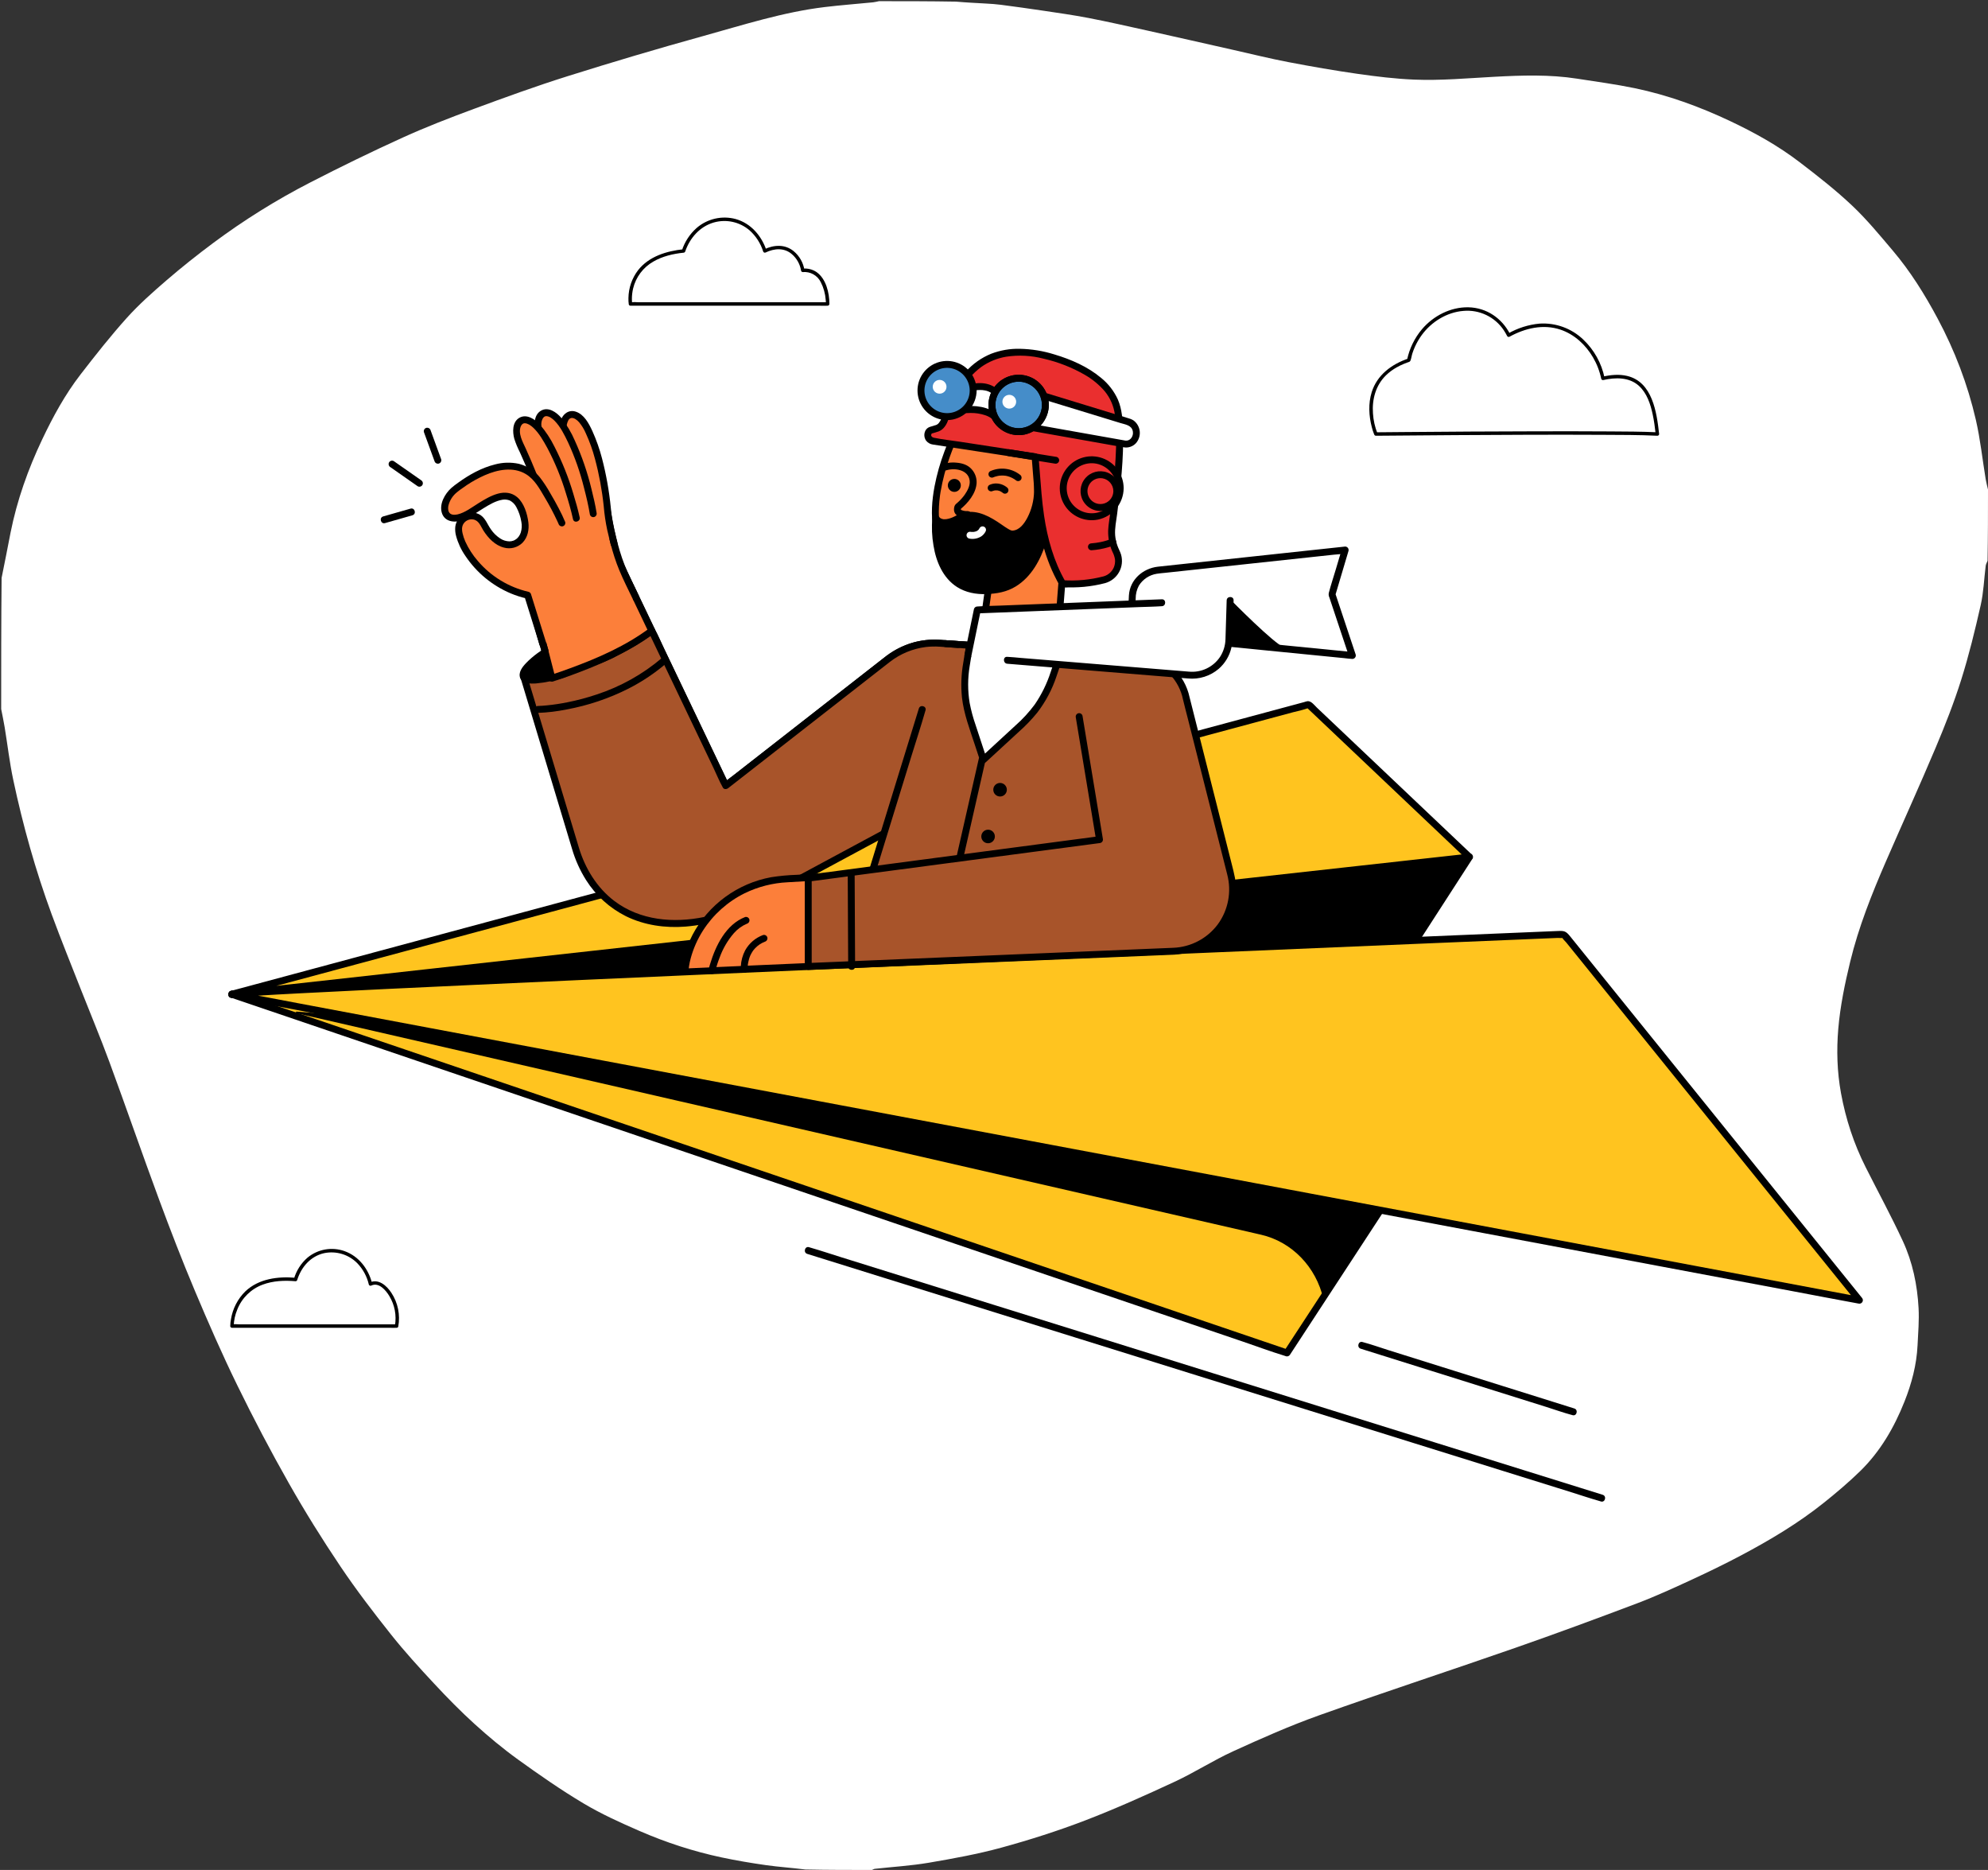 <svg xmlns="http://www.w3.org/2000/svg" xmlns:xlink="http://www.w3.org/1999/xlink" version="1.1" viewBox="0 0 1694 1593" height="1593px" width="1694px">
  <rect x="0" y="0" width="1694" height="1593" fill="#333333" stroke="none"/>
  <defs>
    <path id="path_1" d="M1460 0L1460 0L1460 1460L0 1460L0 0L1460 0Z"></path>
    <clipPath id="clip_1">
      <use fill-rule="evenodd" clip-rule="evenodd" xlink:href="#path_1"></use>
    </clipPath>
  </defs>
  <g id="Group-4">
    <g id="Group-2">
      <g id="bolla-piano-d-03">
        <path stroke="none" fill="#FFFFFF" id="Shape" d="M1 604C1 566.979 1 529.958 1.365 492.309C4.139 479.069 6.466 466.441 8.973 453.849C14.483 426.167 23.883 399.788 35.956 374.334C45.183 354.882 55.49 335.994 68.675 318.941C81.389 302.498 94.279 286.118 108.174 270.686C118.551 259.161 130.303 248.782 142.08 238.632C154.83 227.645 168.047 217.15 181.546 207.09C207.675 187.618 235.306 170.387 264.262 155.487C290.301 142.089 316.653 129.238 343.316 117.133C363.077 108.161 383.388 100.318 403.757 92.792C430.202 83.02 456.732 73.376 483.617 64.92C521.795 52.91 560.185 41.508 598.756 30.829C633.139 21.309 667.229 10.282 702.867 6.002C716.541 4.36 730.289 3.334 743.998 1.977C745.681 1.811 747.333 1.333 749 1C770.688 1 792.375 1 814.729 1.389C823.65 2.186 831.907 2.547 840.157 3.019C844.425 3.264 848.704 3.534 852.94 4.091C864.757 5.643 876.569 7.253 888.356 9.022C901.413 10.982 914.506 12.799 927.462 15.303C944.203 18.538 960.842 22.306 977.49 26C1002.05 31.451 1026.59 37.048 1051.13 42.566C1066.66 46.056 1082.11 49.905 1097.73 52.893C1117.4 56.655 1137.15 60.099 1156.98 62.931C1172.86 65.201 1188.87 67.139 1204.89 67.812C1227.7 68.769 1250.47 66.632 1273.26 65.414C1296.69 64.162 1320.38 63.355 1343.8 67.011C1360.22 69.572 1376.72 71.751 1392.97 75.128C1421.2 80.993 1448.19 90.82 1474.22 103.117C1495 112.935 1515.12 124.11 1533.4 138.096C1548.75 149.834 1564.06 161.785 1578.09 175.018C1590.64 186.853 1601.71 200.315 1612.89 213.516C1627.89 231.219 1640.11 250.851 1651.05 271.286C1665.69 298.641 1676.68 327.459 1683.64 357.628C1687.47 374.259 1689.25 391.363 1692.03 408.243C1692.51 411.19 1693.33 414.082 1694 417C1694 437.021 1694 457.042 1693.63 477.689C1692.85 479.54 1692.2 480.736 1692.04 481.993C1690.63 493.193 1690.25 504.616 1687.77 515.564C1682.93 536.901 1677.74 558.231 1671.17 579.082C1664.99 598.686 1657.43 617.917 1649.43 636.871C1635.74 669.327 1621.13 701.397 1607.08 733.708C1594.98 761.543 1583.72 789.765 1576.56 819.293C1572.01 838.079 1568.04 857.23 1566.42 876.438C1564.88 894.59 1565.39 912.993 1568.74 931.286C1572.79 953.405 1579.69 974.353 1589.76 994.343C1600.3 1015.28 1611.52 1035.91 1621.38 1057.16C1629.73 1075.15 1633.77 1094.56 1634.84 1114.35C1635.41 1124.89 1634.49 1135.54 1633.97 1146.12C1633.16 1162.7 1628.95 1178.61 1622.86 1193.92C1614.05 1216.11 1602.17 1236.59 1584.94 1253.37C1575.29 1262.76 1564.95 1271.51 1554.44 1279.94C1532.52 1297.5 1508.47 1311.84 1483.71 1324.97C1469.75 1332.37 1455.51 1339.27 1441.16 1345.89C1425.98 1352.89 1410.75 1359.9 1395.12 1365.82C1360.56 1378.89 1325.87 1391.69 1290.98 1403.86C1235.4 1423.24 1179.43 1441.52 1123.99 1461.28C1099.12 1470.15 1074.86 1480.91 1050.82 1491.89C1033.81 1499.65 1017.96 1509.94 1001 1517.82C975.837 1529.51 950.472 1540.92 924.576 1550.85C901.304 1559.77 877.438 1567.38 853.392 1573.96C833.063 1579.52 812.194 1583.3 791.39 1586.85C776.241 1589.43 760.806 1590.33 745.504 1592.03C744.644 1592.13 743.834 1592.67 743 1593C724.312 1593 705.625 1593 686.273 1592.61C674.666 1591.15 663.671 1590.45 652.794 1588.91C640.07 1587.11 627.367 1584.97 614.8 1582.3C590.791 1577.19 567.482 1569.59 545.004 1559.81C528.761 1552.75 512.484 1545.39 497.305 1536.35C478.048 1524.88 459.564 1512.01 441.364 1498.89C428.506 1489.62 416.25 1479.4 404.5 1468.75C392.496 1457.87 381.102 1446.25 370.053 1434.39C357.38 1420.79 344.791 1407.02 333.233 1392.48C318.23 1373.6 303.523 1354.4 290.074 1334.4C274.574 1311.36 259.839 1287.72 246.138 1263.56C230.65 1236.26 216.031 1208.41 202.239 1180.21C189.328 1153.81 177.512 1126.84 166.104 1099.75C155.287 1074.06 145.222 1048.03 135.549 1021.89C121.151 982.972 107.604 943.745 93.271 904.807C85.657 884.124 77.112 863.784 69.055 843.262C60.643 821.834 51.969 800.501 44.024 778.9C30.289 741.556 19.561 703.295 11.297 664.39C8.152 649.584 6.432 634.477 3.974 619.522C3.12 614.325 1.999 609.173 1 604L1 604L1 604Z"></path>
        <path stroke="none" fill-opacity="0" fill="#FFFFFF" id="Shape#1" d="M743.469 1593C743.834 1592.67 744.644 1592.13 745.504 1592.03C760.806 1590.33 776.241 1589.43 791.39 1586.85C812.194 1583.3 833.063 1579.52 853.392 1573.96C877.438 1567.38 901.304 1559.77 924.576 1550.85C950.472 1540.92 975.837 1529.51 1001 1517.82C1017.96 1509.94 1033.81 1499.65 1050.82 1491.89C1074.86 1480.91 1099.12 1470.15 1123.99 1461.28C1179.43 1441.52 1235.4 1423.24 1290.98 1403.86C1325.87 1391.69 1360.56 1378.89 1395.12 1365.82C1410.75 1359.9 1425.98 1352.89 1441.16 1345.89C1455.51 1339.27 1469.75 1332.37 1483.71 1324.97C1508.47 1311.84 1532.52 1297.5 1554.44 1279.94C1564.95 1271.51 1575.29 1262.76 1584.94 1253.37C1602.17 1236.59 1614.05 1216.11 1622.86 1193.92C1628.94 1178.61 1633.16 1162.7 1633.97 1146.12C1634.49 1135.54 1635.41 1124.89 1634.84 1114.35C1633.77 1094.56 1629.73 1075.15 1621.38 1057.16C1611.52 1035.91 1600.3 1015.28 1589.76 994.343C1579.69 974.353 1572.79 953.405 1568.74 931.286C1565.39 912.993 1564.88 894.59 1566.41 876.438C1568.04 857.23 1572.01 838.079 1576.56 819.293C1583.72 789.765 1594.98 761.543 1607.08 733.708C1621.13 701.397 1635.74 669.327 1649.43 636.871C1657.43 617.917 1664.99 598.686 1671.17 579.082C1677.74 558.231 1682.93 536.901 1687.77 515.564C1690.25 504.616 1690.63 493.193 1692.04 481.993C1692.2 480.736 1692.85 479.54 1693.63 478.157C1694 849.588 1694 1221.18 1694 1593C1377.31 1593 1060.62 1593 743.469 1593L743.469 1593L743.469 1593Z"></path>
        <path stroke="none" fill-opacity="0" fill="#FFFFFF" id="Shape#2" d="M1 604.469C1.999 609.173 3.12 614.325 3.974 619.522C6.432 634.477 8.152 649.584 11.297 664.39C19.561 703.295 30.289 741.556 44.024 778.9C51.969 800.501 60.643 821.834 69.055 843.262C77.112 863.784 85.657 884.124 93.271 904.807C107.604 943.745 121.151 982.972 135.549 1021.89C145.222 1048.03 155.287 1074.06 166.104 1099.75C177.512 1126.84 189.328 1153.81 202.239 1180.21C216.031 1208.41 230.65 1236.26 246.138 1263.56C259.839 1287.72 274.574 1311.36 290.074 1334.4C303.523 1354.4 318.23 1373.6 333.233 1392.48C344.791 1407.02 357.38 1420.79 370.053 1434.39C381.102 1446.25 392.496 1457.87 404.5 1468.75C416.25 1479.4 428.506 1489.62 441.364 1498.89C459.564 1512.01 478.048 1524.88 497.305 1536.35C512.484 1545.39 528.761 1552.75 545.004 1559.81C567.482 1569.59 590.791 1577.19 614.8 1582.3C627.367 1584.97 640.07 1587.11 652.794 1588.91C663.671 1590.45 674.666 1591.15 685.804 1592.61C457.726 1593 229.453 1593 1 1593C1 1263.65 1 934.292 1 604.469L1 604.469L1 604.469Z"></path>
        <path stroke="none" fill-opacity="0" fill="#FFFFFF" id="Shape#3" d="M748.531 1C747.333 1.333 745.681 1.811 743.998 1.977C730.289 3.334 716.541 4.36 702.867 6.002C667.229 10.282 633.139 21.309 598.756 30.829C560.185 41.508 521.795 52.91 483.617 64.92C456.732 73.376 430.202 83.02 403.757 92.792C383.388 100.318 363.077 108.161 343.316 117.133C316.653 129.238 290.301 142.089 264.262 155.487C235.306 170.387 207.675 187.618 181.546 207.09C168.047 217.15 154.83 227.645 142.08 238.632C130.303 248.782 118.551 259.161 108.174 270.686C94.279 286.118 81.389 302.498 68.675 318.941C55.49 335.994 45.183 354.882 35.956 374.334C23.883 399.788 14.483 426.167 8.973 453.849C6.466 466.441 4.139 479.069 1.365 491.841C1 328.391 1 164.782 1 1C250.021 1 499.042 1 748.531 1L748.531 1L748.531 1Z"></path>
        <path stroke="none" fill-opacity="0" fill="#FFFFFF" id="Shape#4" d="M1694 416.531C1693.33 414.082 1692.51 411.19 1692.03 408.243C1689.25 391.363 1687.47 374.259 1683.64 357.628C1676.68 327.459 1665.69 298.641 1651.05 271.286C1640.11 250.851 1627.89 231.219 1612.89 213.516C1601.71 200.315 1590.64 186.853 1578.09 175.018C1564.06 161.785 1548.75 149.834 1533.4 138.096C1515.12 124.11 1495 112.935 1474.22 103.117C1448.19 90.82 1421.2 80.993 1392.97 75.128C1376.72 71.751 1360.22 69.572 1343.8 67.011C1320.38 63.355 1296.69 64.162 1273.26 65.414C1250.47 66.632 1227.7 68.769 1204.89 67.812C1188.87 67.139 1172.86 65.201 1156.98 62.931C1137.15 60.099 1117.4 56.655 1097.73 52.893C1082.11 49.905 1066.66 46.056 1051.13 42.566C1026.59 37.048 1002.05 31.451 977.49 26C960.842 22.306 944.203 18.538 927.462 15.303C914.506 12.799 901.413 10.982 888.356 9.022C876.569 7.253 864.757 5.643 852.94 4.091C848.704 3.534 844.425 3.264 840.157 3.019C831.907 2.547 823.65 2.186 815.198 1.389C1107.9 1 1400.8 1 1694 1C1694 139.354 1694 277.708 1694 416.531L1694 416.531L1694 416.531Z"></path>
      </g>
    </g>
    <g transform="translate(161 1.5)" id="Group-3">
      <g clip-path="url(#clip_1)" id="communication, transportation _ fly, airplane, paper, memo, man, people, transport, delivery">
        <path stroke="none" fill="none" id="communication,-transportation-_-fly,-airplane,-paper,-memo,-man,-people,-transport,-delivery" d="M1460 0L1460 0L1460 1460L0 1460L0 0L1460 0Z"></path>
        <path stroke="none" fill-rule="evenodd" fill="#FC7F3A" id="Polygon" d="M740.846 533.269L746.381 462.392L684.105 479.588L677.66 525.842"></path>
        <path stroke="none" fill="#000000" id="Shape" d="M743.794 533.269L745.669 509.257L748.642 471.184L749.328 462.392C749.319 461.475 748.887 460.614 748.158 460.059C747.429 459.503 746.484 459.315 745.597 459.55L724.649 465.334L691.034 474.617L683.322 476.746C682.314 477.01 681.527 477.797 681.263 478.805L675.609 519.388L674.819 525.06C674.442 526.622 675.343 528.209 676.878 528.686C678.446 529.106 680.061 528.189 680.503 526.627L686.157 486.043L686.947 480.371L684.889 482.43L705.837 476.646L739.453 467.364L747.165 465.235L743.434 462.393L741.559 486.405L738.586 524.477L737.9 533.269C737.604 537.052 743.5 537.033 743.794 533.269L743.794 533.269Z"></path>
        <path stroke="none" fill="#FC7F3A" id="Shape" d="M745.574 472.378C753.317 447.691 773.743 435.566 777.561 416.203C779.779 404.959 767.244 378.837 767.244 378.837L651.66 371.622C651.66 371.622 592.208 495.701 705.182 487.842"></path>
        <path stroke="none" fill="#000000" id="Shape" d="M748.416 473.161C751.335 464.715 755.614 456.802 761.084 449.735C765.784 443.333 771.02 437.261 775.047 430.391C778.451 424.586 781.252 417.861 780.673 411.009C779.842 403.985 778.054 397.108 775.358 390.569C773.679 386.099 771.852 381.658 769.789 377.35C769.259 376.448 768.291 375.892 767.244 375.89L728.091 373.446L665.802 369.558L651.66 368.675C650.608 368.659 649.632 369.219 649.115 370.135C647.074 374.398 645.337 378.828 643.696 383.256C640.076 392.874 637.277 402.783 635.33 412.874C633.093 424.795 632.146 437.122 634.305 449.127C636.438 460.986 642.215 471.88 651.867 479.274C664.592 489.022 681.55 491.359 697.142 491.134C699.824 491.095 702.505 490.971 705.182 490.789C708.946 490.533 708.974 484.637 705.182 484.895C695.898 485.699 686.549 485.305 677.366 483.725C670.662 482.594 664.234 480.203 658.422 476.676C656.001 475.222 653.771 473.469 651.786 471.46C650.787 470.479 649.841 469.446 648.95 468.367C648.736 468.108 648.526 467.847 648.32 467.584C648.689 468.055 648.13 467.329 648.024 467.184C647.581 466.582 647.155 465.969 646.746 465.344C646 464.205 645.31 463.031 644.677 461.823C644.37 461.24 644.076 460.649 643.796 460.053C643.655 459.754 643.521 459.454 643.384 459.153C643.316 459.003 643.252 458.852 643.186 458.701C643.045 458.376 643.359 459.13 643.147 458.606C642.117 456.063 641.284 453.445 640.655 450.774C640.325 449.38 640.046 447.975 639.817 446.56C639.762 446.225 639.712 445.89 639.66 445.554C639.634 445.387 639.611 445.219 639.587 445.05C639.603 445.161 639.664 445.648 639.59 445.074C639.499 444.354 639.417 443.633 639.346 442.911C639.07 440.031 638.947 437.139 638.976 434.246C638.999 431.368 639.156 428.491 639.421 425.625C639.558 424.149 639.725 422.676 639.914 421.206C639.976 420.723 639.868 421.506 639.984 420.698C640.033 420.354 640.082 420.01 640.133 419.667C640.241 418.94 640.355 418.213 640.475 417.488C642.23 407.263 644.89 397.214 648.422 387.459C649.618 384.093 650.902 380.76 652.276 377.462C652.649 376.563 652.097 377.873 652.394 377.18C652.515 376.9 652.634 376.619 652.755 376.339C652.953 375.881 653.153 375.424 653.355 374.968C653.635 374.433 653.885 373.883 654.105 373.321C654.133 373.249 654.166 373.179 654.204 373.111L651.659 374.571L690.812 377.015L753.102 380.903L767.243 381.786L764.699 380.326C766.352 383.778 767.596 386.77 768.956 390.261C771.578 396.454 773.478 402.929 774.619 409.556C775.486 415.719 773.447 421.365 770.183 427.03C766.384 433.623 761.429 439.464 756.894 445.546C750.752 453.378 745.965 462.183 742.732 471.596C741.577 475.219 747.266 476.769 748.415 473.163L748.416 473.161Z"></path>
        <path stroke="none" fill="#000000" id="Shape" d="M734.138 432.033C734.17 431.953 734.205 431.874 734.237 431.794C734.281 431.686 734.069 432.184 734.226 431.822C734.285 431.685 734.344 431.548 734.404 431.411C734.755 430.613 735.122 429.823 735.508 429.04C736.616 426.732 737.897 424.511 739.341 422.397C740.048 421.351 740.846 420.37 741.725 419.465C742.469 418.63 743.363 417.942 744.361 417.437C744.412 417.41 744.73 417.268 744.586 417.328C744.441 417.388 744.759 417.266 744.813 417.248C745.06 417.17 745.311 417.105 745.566 417.054C745.848 416.995 745.354 417.054 745.64 417.048C745.757 417.046 745.873 417.036 745.99 417.037C746.107 417.038 746.224 417.047 746.341 417.055C746.038 417.035 746.347 417.055 746.475 417.086C747.152 417.24 747.788 417.536 748.342 417.954C748.398 417.998 748.813 418.425 748.76 418.356C748.848 418.477 748.928 418.603 748.998 418.734C749.109 418.928 749.013 418.686 749.1 418.969C749.229 419.417 749.254 419.887 749.176 420.346C749.109 420.653 749.025 420.955 748.927 421.253C748.876 421.397 748.823 421.541 748.764 421.682C748.87 421.428 748.721 421.765 748.68 421.847C748.464 422.288 748.221 422.714 747.951 423.124C747.864 423.255 747.769 423.379 747.682 423.509C747.494 423.787 747.797 423.363 747.776 423.39C747.225 423.975 747.225 424.889 747.776 425.474C748.354 426.043 749.283 426.043 749.86 425.474C751.272 423.855 752.087 421.803 752.171 419.657C752.015 418.023 751.213 416.519 749.943 415.48C748.672 414.441 747.039 413.953 745.407 414.124C742.549 414.433 740.253 416.536 738.496 418.663C736.601 421.021 734.962 423.573 733.606 426.276C732.766 427.897 731.98 429.555 731.297 431.249C731.086 432.033 731.545 432.841 732.326 433.061C733.108 433.257 733.906 432.804 734.139 432.032L734.138 432.033Z"></path>
        <path stroke="none" fill="#FFFFFF" id="Shape" d="M802.76 530.412L803.898 505.925C804.419 494.73 813.565 485.565 825.568 484.21L985.231 467.049L974 504.828L991.357 556.902L828.773 540.821"></path>
        <path stroke="none" fill="#000000" id="Shape" d="M805.707 530.412L806.724 508.542C806.677 504.65 807.619 500.809 809.461 497.38C812.844 491.933 818.442 488.241 824.78 487.277C827.072 486.889 829.421 486.743 831.731 486.495L848.77 484.664L901.409 479.006L956.082 473.13L975.346 471.06C978.464 470.724 981.713 470.613 984.8 470.043C984.941 470.017 985.089 470.012 985.231 469.997L982.389 466.266L977.293 483.409C975.293 490.136 973.051 496.839 971.281 503.631C971.025 504.949 971.205 506.315 971.794 507.521L974.545 515.775L982.888 540.803L988.516 557.686L991.357 553.955L975.231 552.36L936.313 548.511L889.401 543.871L848.833 539.859L835.445 538.534C833.329 538.325 831.171 537.968 829.045 537.901C828.955 537.899 828.863 537.883 828.773 537.875C827.15 537.886 825.837 539.199 825.826 540.822C825.86 542.435 827.16 543.734 828.773 543.769L844.9 545.364L883.817 549.213L930.729 553.853L971.297 557.865L984.685 559.189C986.801 559.399 988.959 559.756 991.085 559.823C991.175 559.825 991.267 559.84 991.357 559.849C992.275 559.843 993.138 559.412 993.694 558.682C994.25 557.952 994.436 557.005 994.199 556.119L979.014 510.564L976.841 504.045L976.841 505.613L986.655 472.602L988.073 467.834C988.309 466.948 988.122 466.002 987.566 465.272C987.011 464.542 986.148 464.111 985.231 464.104L960.826 466.725L906.851 472.526L852.168 478.404C843.325 479.354 834.473 480.238 825.638 481.255C812.779 482.735 801.789 492.344 800.965 505.678C800.508 513.08 800.273 520.503 799.929 527.912L799.812 530.412C799.635 534.204 805.53 534.195 805.706 530.412L805.707 530.412Z"></path>
        <path stroke="none" fill-rule="evenodd" fill="#000000" id="Polygon" d="M36.5 845.5L1091.13 728.601L990.261 884.69L36.5 845.5L36.5 845.5Z"></path>
        <path stroke="none" fill="#000000" id="Shape" d="M36.5 848.448L64.724 845.319L141.529 836.806L255.122 824.215L393.705 808.854L544.961 792.088L698.154 775.107L840.992 759.274L961.318 745.937L1048.41 736.282L1075.3 733.303C1079.9 732.793 1084.83 732.72 1089.36 731.744C1089.93 731.621 1090.55 731.612 1091.13 731.548L1088.58 727.113L1054.44 779.945L1000.29 863.739L987.717 883.201L990.261 881.741L964.607 880.688L895.478 877.848L792.511 873.617L667.329 868.473L530.233 862.84L391.853 857.155L262.819 851.853L153.765 847.372L75.319 844.149C62.917 843.639 50.477 842.797 38.064 842.618C37.543 842.61 37.021 842.575 36.5 842.554C32.707 842.398 32.714 848.292 36.5 848.448L72.663 849.934L168.904 853.888L306.853 859.556L467.616 866.162L633.374 872.972L786.369 879.259L907.707 884.244L979.019 887.174C982.479 887.317 986.718 888.178 990.162 887.632C993.047 887.175 994.481 883.585 995.946 881.317L1009.11 860.953L1087.76 739.235L1093.67 730.088C1094.8 728.339 1093.35 725.407 1091.13 725.654L1062.91 728.782L986.1 737.295L872.507 749.887L733.924 765.248L582.668 782.014L429.475 798.994L286.638 814.827L166.311 828.165L79.215 837.819C65.567 839.332 51.913 840.806 38.27 842.357C37.68 842.425 37.09 842.489 36.5 842.554C32.771 842.967 32.729 848.866 36.5 848.448L36.5 848.448Z"></path>
        <path stroke="none" fill-rule="evenodd" fill="#FFC41F" id="Polygon" d="M1091.13 728.601L954.044 598.651L36.5 845.501L1091.13 728.601L1091.13 728.601Z"></path>
        <path stroke="none" fill="#000000" id="Shape" d="M1093.21 726.517L1006.15 643.985L961.17 601.347C959.057 599.344 956.384 595.568 953.223 595.819C952.242 595.994 951.279 596.253 950.343 596.594L897.416 610.833L791.147 639.423L650.475 677.268L491.434 720.056L333.212 762.623L193.065 800.327L88.482 828.463L37.907 842.07L35.717 842.659C32.616 843.493 33.112 848.824 36.501 848.448L64.724 845.319L141.53 836.806L255.122 824.215L393.706 808.854L544.961 792.088L698.155 775.107L840.992 759.274L961.319 745.937L1048.41 736.283C1062.06 734.77 1075.72 733.296 1089.36 731.744C1089.95 731.677 1090.54 731.613 1091.13 731.548C1094.86 731.135 1094.9 725.236 1091.13 725.654L1062.91 728.782L986.1 737.296L872.507 749.887L733.924 765.248L582.669 782.014L429.475 798.994L286.638 814.827L166.311 828.165L79.215 837.819L52.334 840.799C47.728 841.31 42.808 841.396 38.27 842.358C37.698 842.479 37.082 842.49 36.5 842.554L37.283 848.343L61.814 841.744L128.576 823.783L227.32 797.218L347.801 764.804L479.77 729.299L612.982 693.461L737.189 660.045L842.144 631.808L917.6 611.508L941.063 605.196C945.203 604.323 949.291 603.223 953.309 601.901C953.807 601.737 954.314 601.601 954.827 601.493L951.959 600.735L998.313 644.676L1072.15 714.673L1089.04 730.685C1091.8 733.294 1095.97 729.133 1093.21 726.517L1093.21 726.517Z"></path>
        <path stroke="none" fill="#A8542A" id="Shape" d="M662.038 646.506L487.698 747.374C443.79 765.465 400.214 738.786 380.99 699.014L291.882 514.665L366.512 477.553L457.444 667.805L595.604 559.955C608.135 550.172 623.841 545.367 639.701 546.463L676.079 548.977"></path>
        <path stroke="none" fill="#000000" id="Shape" d="M660.55 643.961L638.061 656.972L586.461 686.827L529.551 719.754L491.128 741.984C487.852 744.009 484.341 745.629 480.674 746.807C465.173 751.696 448.471 751.171 433.308 745.318C410.211 736.517 393.131 717.375 382.574 695.536L366.22 661.702L338.481 604.315L310.938 547.333L295.172 514.717L294.428 513.176L293.371 517.209L318.524 504.7L358.805 484.67L368 480.098L363.968 479.04L373.026 497.991L394.773 543.491L421.07 598.512L443.721 645.904L451.207 661.566C452.378 664.017 453.434 666.578 454.741 668.961C454.799 669.068 454.847 669.182 454.899 669.292C455.804 671.186 458.171 670.948 459.527 669.888L482.203 652.188L531.178 613.956L578.811 576.773L593.542 565.274C597.531 561.969 601.809 559.027 606.324 556.486C614.612 552.058 623.807 549.596 633.199 549.289C637.102 549.252 641.004 549.412 644.891 549.769L673.858 551.77L676.079 551.924C679.865 552.185 679.848 546.29 676.079 546.029L651.345 544.32C647.633 544.064 643.921 543.807 640.209 543.551C632.668 543.015 625.09 543.73 617.782 545.667C608.268 548.39 599.407 553.016 591.734 559.264L579.727 568.637L534.093 604.26L483.317 643.897L464.904 658.27C461.882 660.629 458.653 662.854 455.779 665.394C455.648 665.511 455.5 665.612 455.361 665.72L459.989 666.317L450.931 647.366L429.184 601.866L402.887 546.846L380.236 499.454L372.75 483.792C371.579 481.341 370.522 478.78 369.216 476.397C369.157 476.29 369.11 476.176 369.057 476.066C368.218 474.685 366.434 474.217 365.025 475.009L339.871 487.517L299.591 507.548L290.395 512.12C289.017 512.962 288.55 514.743 289.338 516.152L300.668 539.59L326.736 593.521L355.591 653.219L375.513 694.434C376.656 696.8 377.78 699.174 378.948 701.526C386.428 716.653 397.427 729.765 411.022 739.762C424.177 749.537 439.931 755.201 456.298 756.041C464.887 756.359 473.466 755.218 481.673 752.668C484.551 751.91 487.336 750.835 489.976 749.462L519.541 732.356L574.362 700.638L630.004 668.445L662.021 649.92L663.525 649.05C666.807 647.151 663.843 642.055 660.55 643.96L660.55 643.961Z"></path>
        <path stroke="none" fill="#A8542A" id="Shape" d="M639.7 546.463C623.841 545.367 608.135 550.172 595.604 559.955L457.444 667.805L394.379 535.859C384.35 543.399 369.53 552.025 352.366 559.903C340.79 565.216 295.188 572.146 285.401 575.198L330.055 723.441C346.611 774.698 398.298 806.133 479.634 769.148L660.974 671.548L676.078 548.977L639.7 546.463Z"></path>
        <path stroke="none" fill="#000000" id="Shape" d="M639.701 543.516C623.551 542.484 607.566 547.269 594.64 557.005C592.821 558.388 591.032 559.813 589.231 561.219L559.691 584.278L516.297 618.153L475.975 649.629L462.255 660.339C460.081 662.036 457.68 663.621 455.652 665.494C455.562 665.577 455.457 665.646 455.36 665.721L459.989 666.318L453.74 653.242L438.643 621.657L420.456 583.605L404.723 550.687C402.182 545.37 399.939 539.727 397.032 534.597C396.992 534.525 396.96 534.446 396.925 534.371C396.101 532.969 394.298 532.496 392.892 533.314C384.801 539.243 376.272 544.55 367.378 549.188C361.967 552.079 356.466 554.823 350.879 557.358C350.765 557.41 350.079 557.7 350.752 557.422C350.524 557.516 350.295 557.608 350.064 557.695C349.644 557.853 349.223 558.009 348.799 558.156C347.508 558.606 346.199 559.003 344.885 559.38C330.813 563.415 316.24 565.78 301.888 568.578C296.069 569.533 290.304 570.794 284.617 572.356C283.064 572.809 282.151 574.415 282.559 575.981L286.539 589.196L296.254 621.447L308.363 661.647L319.527 698.708L326.405 721.542C329.152 730.966 333.198 739.962 338.426 748.271C346.724 761.406 358.448 772.029 372.335 778.998C388.075 786.726 405.821 789.229 423.207 787.854C433.92 786.95 444.505 784.9 454.781 781.74C463.884 779.132 472.746 775.744 481.267 771.615C485.167 769.646 488.976 767.466 492.822 765.395L518.77 751.43L553.338 732.825L590.752 712.688L625.241 694.126L651.03 680.245C654.771 678.232 658.733 676.411 662.338 674.159C664.028 673.104 663.99 670.996 664.211 669.205L665.447 659.169L669.84 623.522L674.932 582.198L678.504 553.214L679.026 548.977C679.231 547.32 677.506 546.128 676.079 546.03L644.203 543.827L639.701 543.516C635.915 543.254 635.931 549.15 639.701 549.41L671.577 551.613L676.079 551.924L673.132 548.977L667.998 590.641L659.883 656.493L658.028 671.548L659.488 669.003L637.727 680.715L587.103 707.961L529.757 738.826L487.366 761.642C484.431 763.221 481.518 764.847 478.56 766.381C474.249 768.495 469.818 770.355 465.289 771.951C456.849 775.171 448.171 777.731 439.334 779.608C412.975 785.098 384.429 782.681 362.427 765.98C347.629 754.747 337.601 738.274 332.291 720.643L319.93 679.61L301.21 617.463L288.864 576.478L288.243 574.415L286.184 578.04C291.182 576.656 296.248 575.532 301.362 574.673C308.818 573.206 316.287 571.801 323.735 570.295C330.765 568.873 337.806 567.42 344.731 565.543C352.091 563.312 359.195 560.312 365.927 556.594C376.402 551.384 386.417 545.299 395.867 538.404L391.835 537.347L398.084 550.422L413.18 582.007L431.367 620.059L447.101 652.978C449.641 658.294 451.885 663.937 454.791 669.067C454.832 669.139 454.863 669.217 454.899 669.292C455.804 671.186 458.17 670.948 459.527 669.888L476.004 657.026L514.38 627.07L557.932 593.072L590.354 567.763C592.667 565.957 594.979 564.152 597.292 562.347C606.17 555.462 616.735 551.087 627.882 549.68C631.805 549.236 635.761 549.146 639.7 549.41C643.488 549.653 643.474 543.758 639.701 543.516L639.701 543.516Z"></path>
        <path stroke="none" fill="#000000" id="Shape" d="M284.942 574.966C287.132 579.738 300.978 578.44 319.863 572.551L309.12 550.327C292.597 560.704 282.77 570.234 284.942 574.966L284.942 574.966Z"></path>
        <path stroke="none" fill="#000000" id="Shape" d="M282.397 576.454C284.633 580.969 291.243 581.011 295.504 580.748C304.067 579.964 312.507 578.167 320.646 575.393C321.516 575.133 322.222 574.493 322.565 573.651C322.907 572.809 322.849 571.857 322.407 571.064L311.664 548.839C310.834 547.445 309.039 546.974 307.632 547.782C300.493 552.284 293.212 557.156 287.345 563.285C284.036 566.741 280.282 571.462 282.397 576.454C283.224 577.851 285.022 578.323 286.429 577.511C287.799 576.663 288.264 574.89 287.486 573.479C287.793 574.203 287.616 573.751 287.575 573.566C287.498 573.212 287.597 574.238 287.593 573.686C287.591 573.517 287.599 573.35 287.606 573.182C287.619 572.824 287.425 573.879 287.618 573.223C287.678 573.016 287.926 572.228 287.844 572.436C287.701 572.796 287.989 572.133 288.024 572.067C288.137 571.858 288.247 571.648 288.366 571.442C289.57 569.511 291.038 567.758 292.727 566.233C298.209 561.173 304.201 556.696 310.607 552.872L306.575 551.815L317.317 574.039L319.079 569.71C311.848 572.168 304.379 573.86 296.795 574.755C295.447 574.883 294.094 574.94 292.741 574.927C292.157 574.918 291.574 574.887 290.991 574.843C290.682 574.84 290.374 574.8 290.076 574.721C289.625 574.631 289.186 574.519 288.744 574.393C288.545 574.335 288.348 574.265 288.157 574.184C288.755 574.435 288.256 574.208 288.132 574.137C287.976 574.048 287.825 573.955 287.675 573.856C287.943 574.033 288.055 574.068 287.731 573.871C287.418 573.681 287.539 573.681 287.762 573.962C287.653 573.811 287.561 573.649 287.486 573.479C285.804 570.079 280.718 573.062 282.397 576.454L282.397 576.454Z"></path>
        <path stroke="none" fill="#FC7F3A" id="Shape" d="M385.63 517.552L366.512 477.554L288.65 496.683L299.457 537.943L309.281 576.256C319.068 573.205 340.79 565.216 352.367 559.903C369.531 552.025 384.351 543.399 394.38 535.859L385.63 517.552Z"></path>
        <path stroke="none" fill="#000000" id="Shape" d="M388.174 516.065L371.451 481.077L369.057 476.066C368.375 474.922 367.016 474.369 365.728 474.712L339.336 481.196L297.49 491.477L287.866 493.841C286.312 494.294 285.4 495.9 285.808 497.467L294.925 532.28C297.373 541.625 299.758 550.987 302.157 560.345L306.438 577.04C306.885 578.598 308.496 579.513 310.063 579.099C320.681 575.774 331.138 571.825 341.465 567.694C353.98 562.715 366.124 556.85 377.804 550.144C384.053 546.594 390.085 542.674 395.866 538.404C397.222 537.546 397.683 535.785 396.923 534.372L388.173 516.065C386.538 512.644 381.454 515.631 383.083 519.04L391.834 537.347L392.891 533.315C372.385 548.668 348.531 559.094 324.607 567.852C319.273 569.805 313.918 571.718 308.497 573.415L312.122 575.474L303.229 540.791C300.75 531.123 298.19 521.475 295.661 511.82L291.492 495.9L289.433 499.526L315.825 493.042L357.672 482.76L367.295 480.396L363.966 479.042L380.689 514.029L383.083 519.04C384.72 522.461 389.803 519.474 388.174 516.065L388.174 516.065Z"></path>
        <path stroke="none" fill="#FC7F3A" id="Shape" d="M301.421 546.785L292.23 514.289L298.826 450.72C298.826 450.72 310.085 427.382 287.023 412.122C311.153 375.175 349.293 385.414 354.487 421.079C356.606 435.628 359.01 447.758 361.113 457.021C363.815 468.928 367.848 480.493 373.135 491.498L380.904 507.666"></path>
        <path stroke="none" fill="#000000" id="Shape" d="M304.263 546.001L298.78 526.616L295.665 515.599C295.511 514.897 295.315 514.204 295.078 513.526C295.956 513.521 294.981 514.679 295.198 514.094C295.252 513.847 295.278 513.595 295.276 513.342L300.052 467.308L301.773 450.72L301.371 452.207C306.018 442.309 305.556 430.769 300.131 421.275C297.162 416.571 293.195 412.578 288.511 409.577L289.568 413.609C296.19 403.556 305.706 394.421 317.955 392.231C327.208 390.679 336.601 394.061 342.742 401.154C351.726 411.211 351.988 425.29 354.243 437.884C357.075 453.691 360.516 469.357 366.694 484.239C370.208 492.702 374.392 500.897 378.359 509.153C380.002 512.571 385.086 509.585 383.449 506.178C380.176 499.368 376.76 492.607 373.687 485.703C366.807 470.245 363.096 453.819 360.093 437.24C359.285 432.779 358.539 428.307 357.855 423.825C357.414 420.285 356.732 416.779 355.813 413.332C354.166 407.616 351.352 402.302 347.55 397.727C340.664 389.481 330.168 385.142 319.469 386.118C304.359 387.686 292.528 398.412 284.478 410.635C283.687 412.045 284.154 413.827 285.535 414.667C292.149 419.109 297.116 425.457 298.36 433.455C298.553 434.847 298.642 436.252 298.625 437.657C298.62 438.375 298.591 439.093 298.537 439.809C298.513 440.126 298.485 440.443 298.453 440.759C298.438 440.902 298.328 441.788 298.39 441.344C298.093 443.46 297.598 445.542 296.91 447.564C296.71 448.156 296.469 448.729 296.256 449.316C296.755 447.945 295.949 450.233 295.931 450.329C295.795 451.003 295.775 451.717 295.704 452.398L294.497 464.028L290.79 499.76L289.513 512.07C289.302 513.814 289.47 515.584 290.006 517.258L298.352 546.769L298.579 547.569C299.609 551.213 305.298 549.664 304.262 546.002L304.263 546.001Z"></path>
        <path stroke="none" fill="#FC7F3A" id="Shape" d="M334.031 429.841C335.269 417.509 325.8 391.672 320.149 371.87C314.499 352.067 328.039 343.334 338.417 361.61C351.349 385.193 355.718 421.537 356.976 435.638C357.359 439.911 358.053 444.151 359.052 448.323L362.279 461.81"></path>
        <path stroke="none" fill="#000000" id="Shape" d="M336.979 429.841C337.557 423.543 336.059 416.993 334.607 410.904C332.713 402.956 330.296 395.138 327.893 387.332C326.663 383.337 325.424 379.344 324.232 375.337C322.958 371.732 322.137 367.984 321.787 364.177C321.544 361.519 322.076 358.848 323.32 356.486C323.974 355.133 325.428 354.358 326.916 354.567C326.529 354.534 327.711 354.754 327.95 354.833C328.366 354.979 328.766 355.168 329.143 355.397C330.389 356.155 331.509 357.104 332.46 358.209C334.828 361.072 336.766 364.266 338.212 367.689C341.438 374.707 344.044 381.993 346.002 389.465C349.537 402.656 352.023 416.106 353.436 429.689C354.005 436.518 355.004 443.305 356.426 450.008L359.436 462.593C360.318 466.28 366.003 464.719 365.12 461.026L362.263 449.08C360.944 443.148 360.014 437.136 359.48 431.082C358.086 416.867 355.576 402.784 351.975 388.963C349.897 380.977 347.144 373.183 343.746 365.664C340.793 359.262 336.744 351.461 329.517 349.149C323.641 347.27 318.676 351.14 316.836 356.576C314.321 364.001 317.049 371.947 319.202 379.083C322.023 388.437 325.053 397.732 327.578 407.173C329.513 414.404 331.779 422.272 331.084 429.839C331.096 431.462 332.409 432.775 334.032 432.787C335.645 432.753 336.945 431.453 336.979 429.839L336.979 429.841Z"></path>
        <path stroke="none" fill="#FC7F3A" id="Shape" d="M344.518 436.103C344.518 436.103 336.39 386.57 316.91 358.752C304.6 341.718 292.094 351.876 299.871 370.943C307.647 390.011 318.829 421.433 318.944 433.826"></path>
        <path stroke="none" fill="#000000" id="Shape" d="M347.36 435.32C346.234 428.478 344.666 421.689 342.968 414.971C339.571 400.911 334.862 387.2 328.906 374.018C325.899 366.993 321.971 360.399 317.226 354.409C313.207 349.675 306.124 344.662 299.854 348.433C293.84 352.049 293.92 360.542 295.334 366.511C296.399 370.236 297.725 373.881 299.304 377.419C300.763 381.134 302.179 384.866 303.553 388.615C306.641 397.042 309.553 405.546 312.032 414.174C313.873 420.584 315.896 427.384 315.997 433.827C316.055 437.616 321.95 437.628 321.891 433.827C321.59 428.232 320.624 422.692 319.013 417.325C317.115 410.065 314.807 402.911 312.359 395.819C309.886 388.651 307.249 381.54 304.451 374.489C302.246 368.919 298.458 361.3 301.255 355.471C301.377 355.221 301.512 354.979 301.661 354.744C301.707 354.671 302.098 354.125 301.851 354.436C302.006 354.24 302.829 353.507 302.584 353.683C303.199 353.194 303.976 352.958 304.758 353.022C307.169 353.153 309.799 355.12 311.691 357.066C316.627 362.147 320.03 369.072 323.065 375.402C328.823 387.848 333.377 400.816 336.666 414.13C338.626 421.632 340.416 429.23 341.676 436.886C342.119 438.448 343.734 439.365 345.302 438.945C346.847 438.481 347.754 436.884 347.36 435.32L347.36 435.32Z"></path>
        <path stroke="none" fill="#FC7F3A" id="Shape" d="M330.112 440.02C330.112 440.02 319.469 390.966 298.595 364.178C285.433 347.793 273.461 358.576 282.199 377.222C290.938 395.869 303.708 426.68 304.455 439.051"></path>
        <path stroke="none" fill="#000000" id="Shape" d="M332.954 439.237C331.479 432.451 329.562 425.739 327.521 419.105C323.436 405.296 318.076 391.897 311.509 379.082C308.172 372.26 303.97 365.896 299.007 360.148C294.802 355.599 287.633 350.742 281.409 354.502C275.453 358.1 275.665 366.489 277.248 372.345C278.525 376.296 280.119 380.136 282.015 383.83C283.584 387.286 285.115 390.76 286.608 394.25C290.18 402.597 293.557 411.044 296.506 419.633C298.627 425.809 301.105 433.025 301.508 439.051C301.759 442.816 307.654 442.844 307.402 439.051C306.832 433.478 305.598 427.992 303.726 422.711C301.46 415.557 298.79 408.53 295.984 401.572C293.114 394.453 290.087 387.399 286.903 380.41C284.419 374.953 280.158 367.584 282.887 361.445C283.209 360.816 283.632 360.244 284.14 359.752C284.761 359.258 285.545 359.016 286.337 359.076C288.68 359.156 291.274 360.885 293.189 362.657C298.383 367.465 302.119 374.134 305.474 380.293C311.887 392.435 317.119 405.166 321.099 418.309C323.442 425.71 325.62 433.214 327.271 440.804C328.076 444.509 333.76 442.941 332.955 439.237L332.954 439.237Z"></path>
        <path stroke="none" fill="#FC7F3A" id="Shape" d="M317.78 443.991C312.752 432.651 306.783 421.751 299.935 411.407C275.77 373.088 225.609 416.343 225.609 416.343C211.87 429.438 217.214 446.874 235.833 437.174C252.949 428.257 277.471 404.013 285.833 440.98C290.99 463.778 265.689 474.03 250.705 444.108C248.58 439.786 243.882 437.358 239.128 438.125L238.875 438.167C233.673 439.038 229.84 443.508 229.773 448.783C229.548 463.777 251.434 497.326 288.65 505.525L303.386 552.679"></path>
        <path stroke="none" fill="#000000" id="Shape" d="M320.622 443.208C318.996 439.23 317.072 435.368 315.092 431.557C312.857 427.254 310.496 423.019 308.009 418.852C305.377 414.112 302.406 409.569 299.119 405.257C294.557 399.511 288.235 395.422 281.123 393.617C274.412 392.17 267.451 392.351 260.824 394.145C249.393 396.964 238.699 402.93 229.235 409.821C227.255 411.2 225.349 412.681 223.524 414.259C218.087 419.17 213.253 427.708 215.451 435.242C217.682 442.885 225.949 444.077 232.594 441.775C239.202 439.485 245.02 435.119 250.939 431.499C256.124 428.328 261.331 425.145 267.315 424.181C269.388 423.872 271.506 424.115 273.456 424.886C275.846 426.159 277.787 428.136 279.016 430.549C281.111 434.44 282.541 438.655 283.246 443.018C283.838 446.012 283.683 449.106 282.795 452.026C282.435 453.221 281.884 454.35 281.164 455.37C280.916 455.783 280.613 456.159 280.263 456.49C280.067 456.699 279.865 456.902 279.656 457.099C279.534 457.213 278.825 457.816 279.168 457.55C278.721 457.891 278.248 458.199 277.755 458.47C277.34 458.744 276.885 458.953 276.407 459.089C275.34 459.491 274.208 459.691 273.068 459.678C270.335 459.624 267.671 458.806 265.379 457.316C262.13 455.223 259.342 452.489 257.187 449.28C254.322 445.193 252.753 440.206 248.47 437.309C244.437 434.707 239.358 434.331 234.986 436.312C230.577 438.313 227.531 442.469 226.951 447.276C226.709 449.9 226.942 452.546 227.639 455.087C229.285 461.161 231.963 466.907 235.557 472.073C245.03 486.259 258.454 497.356 274.169 503.992C278.596 505.852 283.18 507.317 287.866 508.368L285.807 506.309L298.708 547.592L300.543 553.464C301.671 557.072 307.363 555.532 306.227 551.897L293.326 510.613L291.491 504.742C291.213 503.743 290.432 502.962 289.432 502.684C272.597 498.8 257.456 489.608 246.241 476.465C241.857 471.458 238.227 465.837 235.467 459.781C234.465 457.508 233.685 455.143 233.139 452.72C233.029 452.207 232.935 451.692 232.853 451.175C232.781 450.721 232.908 451.662 232.857 451.215C232.842 451.094 232.826 450.973 232.816 450.851C232.793 450.575 232.765 450.3 232.749 450.023C232.605 448.515 232.84 446.994 233.431 445.599C235.018 442.284 238.609 440.421 242.234 441.034C247.18 441.902 248.531 446.725 250.895 450.45C254.961 456.86 260.816 463.069 268.428 464.992C274.055 466.535 280.078 464.963 284.232 460.866C288.687 456.302 290.013 449.62 289.229 443.461C288.287 436.061 285.55 427.009 279.65 421.985C275.046 418.064 269.19 417.463 263.484 418.989C257.403 420.614 251.842 423.996 246.542 427.288C241.058 430.694 235.343 435.175 228.974 436.695C227.619 437.042 226.21 437.123 224.824 436.935C224.509 436.87 224.199 436.787 223.894 436.688C223.36 436.515 223.706 436.653 223.341 436.451C222.905 436.268 222.52 435.982 222.218 435.619C221.89 435.292 222.03 435.444 221.956 435.341C221.763 435.068 221.589 434.781 221.436 434.483C221.2 434.039 221.438 434.59 221.271 434.107C221.158 433.77 221.062 433.428 220.983 433.082C220.801 431.928 220.809 430.752 221.006 429.601C222.094 424.858 224.787 420.637 228.629 417.65C229.084 417.281 229.544 416.92 230.005 416.558C230.407 416.241 229.516 416.93 229.944 416.604C230.09 416.493 230.234 416.382 230.38 416.272C230.753 415.989 231.127 415.709 231.503 415.43C233.258 414.131 235.048 412.882 236.874 411.683C241.673 408.494 246.731 405.714 251.996 403.372C262.921 398.578 276.279 395.866 287.051 402.355C294.607 406.907 298.887 415.002 303.239 422.366C307.149 428.901 310.719 435.632 313.936 442.534C314.257 443.232 314.569 443.933 314.877 444.636C315.294 445.586 314.747 444.308 314.938 444.775C315.413 446.311 317.001 447.213 318.564 446.833C320.126 446.392 321.044 444.776 320.622 443.208L320.622 443.208Z"></path>
        <path stroke="none" fill="#A8542A" id="Shape" d="M816.405 811.143C800.932 875.981 560.984 823.907 560.984 823.907L632.457 572.729C634.945 558.235 655.431 547.541 669.052 548.483L759.948 554.764C774.749 555.786 782.058 562.441 786.91 584.601C786.911 584.601 814.698 738.575 816.405 811.143L816.405 811.143Z"></path>
        <path stroke="none" fill="#000000" id="Shape" d="M644.6 549.74L662.76 550.995L702.638 553.751L742.197 556.484C748.313 556.907 754.438 557.26 760.549 557.756C767.166 558.294 773.038 560.525 776.833 566.001C780.79 571.714 782.825 578.918 784.119 585.667C785.268 591.656 786.238 597.685 787.266 603.695C789.527 616.902 791.711 630.121 793.819 643.353C796.579 660.661 799.196 677.99 801.671 695.342C804.284 713.775 806.703 732.236 808.765 750.739C810.622 767.398 812.24 784.104 813.072 800.85C813.243 804.28 813.371 807.711 813.457 811.143L814.917 808.598C798.338 815.803 780.314 819.844 762.507 822.738C742.404 825.856 722.13 827.751 701.797 828.412C682.474 829.179 663.123 829.164 643.795 828.598C628.962 828.163 614.142 827.401 599.335 826.31C594.731 825.97 590.131 825.594 585.534 825.181C583.431 824.99 581.234 824.563 579.121 824.562C579.032 824.557 578.942 824.547 578.854 824.533L581.801 827.48L583.893 781.972L585.29 751.585L585.739 741.816C585.778 740.969 585.831 740.12 585.856 739.272C585.89 738.139 585.999 739.266 585.793 739.389C586.232 739.126 586.573 736.858 586.716 736.393L588.921 729.243L596.285 705.355L615.493 643.042C619.477 630.121 623.733 617.249 627.452 604.249C627.511 604.043 627.579 603.839 627.642 603.634C628.762 600 623.074 598.447 621.958 602.067L611.924 634.618L592.64 697.172L580.355 737.022C579.486 739.842 579.783 743.15 579.649 746.06L578.364 774.021L575.953 826.473L575.906 827.481C575.943 829.094 577.241 830.392 578.854 830.428C584.382 831.026 589.928 831.48 595.471 831.912C609.631 833.018 623.812 833.816 638.012 834.306C657.167 834.98 676.348 835.12 695.507 834.529C716.189 833.996 736.826 832.302 757.318 829.457C775.837 826.789 794.429 822.964 811.911 816.16C813.922 815.377 815.914 814.548 817.893 813.688C818.809 813.171 819.369 812.195 819.353 811.143C818.969 795.166 817.608 779.213 816 763.318C814.108 744.61 811.771 725.949 809.237 707.318C806.763 689.121 804.098 670.952 801.244 652.81C798.982 638.317 796.628 623.839 794.183 609.375C792.846 601.456 791.477 593.543 790.078 585.635C788.077 574.392 784.049 560.535 773.017 555C766.082 551.52 757.828 551.67 750.228 551.145L714.015 548.643L671.746 545.722L645.875 543.933L644.6 543.846C640.814 543.584 640.831 549.48 644.6 549.74L644.6 549.74Z"></path>
        <path stroke="none" fill="#FC7F3A" id="Shape" d="M563.815 744.007L508.283 747.257C470.671 749.459 437.712 774.065 425.969 809.864C421.857 822.402 420.957 834.835 426.716 844.838C483.895 858.112 563.537 831.564 563.537 831.564"></path>
        <path stroke="none" fill="#000000" id="Shape" d="M563.815 741.06L518.004 743.742C510.656 743.973 503.329 744.659 496.065 745.793C481.925 748.4 468.555 754.166 456.953 762.66C445.324 771.148 435.792 782.185 429.086 794.925C421.58 809.344 415.822 827.976 422.807 843.639C423.741 845.735 424.542 847.374 426.926 847.907C428.764 848.317 430.611 848.686 432.467 849.011C436.156 849.664 439.875 850.168 443.601 850.555C451.051 851.302 458.539 851.611 466.025 851.48C480.821 851.173 495.574 849.767 510.161 847.273C528.214 844.393 546.03 840.186 563.464 834.685C563.75 834.593 564.036 834.502 564.321 834.407C567.902 833.214 566.367 827.52 562.754 828.723C552.967 831.981 542.896 834.515 532.849 836.813C511.205 842.005 489.082 844.94 466.834 845.573C453.626 845.982 440.417 844.781 427.5 841.996L429.261 843.351C424.297 834.514 425.054 824.067 427.624 814.601C429.899 806.329 433.406 798.446 438.029 791.218C446.77 777.595 459.053 766.607 473.562 759.431C484.991 753.875 497.43 750.699 510.124 750.097L538.411 748.441L563.815 746.954C567.585 746.734 567.611 740.838 563.815 741.06L563.815 741.06Z"></path>
        <path stroke="none" fill-rule="evenodd" fill="#FFC41F" id="Polygon" d="M1129.54 854.607L935.677 1151.07L36.5 845.5L1038.98 856.252L1129.54 854.607L1129.54 854.607Z"></path>
        <path stroke="none" fill="#000000" id="Shape" d="M1127 853.119L1061.5 953.284L957.096 1112.94L933.133 1149.58L936.462 1148.23L912.354 1140.03L846.755 1117.74L750.179 1084.92L632.411 1044.9L502.902 1000.89L372.168 956.462L250.74 915.198L147.718 880.187L73.909 855.104L50.906 847.287C47.021 845.967 42.831 843.905 38.785 843.168C38.273 843.034 37.772 842.863 37.284 842.658L36.5 848.448L68.379 848.79L153.505 849.703L278.458 851.043L427.088 852.637L586.846 854.35L741.105 856.004L877.395 857.466L979.409 858.56L1033.96 859.145C1059.74 859.421 1085.56 858.352 1111.33 857.884L1129.54 857.553C1133.33 857.485 1133.34 851.59 1129.54 851.659C1099.12 852.212 1068.65 853.335 1038.22 853.296C1024.74 853.279 1011.27 853.007 997.796 852.863L905.423 851.872L776.807 850.493L624.771 848.862L465.835 847.158L312.406 845.512L181.025 844.103L84.475 843.068C69.164 842.904 53.835 842.506 38.523 842.575C37.849 842.578 37.174 842.561 36.5 842.553C33.067 842.517 32.644 847.298 35.717 848.342L59.825 856.535L125.424 878.828L222 911.648L339.768 951.669L469.276 995.68L600.011 1040.11L721.438 1081.37L824.461 1116.38L898.27 1141.47C909.956 1145.44 921.586 1149.8 933.394 1153.4C933.899 1153.56 934.395 1153.74 934.895 1153.91C936.182 1154.25 937.538 1153.7 938.224 1152.56L1003.72 1052.39L1108.12 892.74L1132.09 856.095C1134.17 852.91 1129.07 849.953 1127 853.119L1127 853.119Z"></path>
        <path stroke-width="1.346" stroke="#000000" fill="#000000" id="Shape" d="M967.378 1105.13L967.378 1105.13C961.096 1077.32 940.231 1055.78 913.682 1049.68L91.283 860.909L1076.26 936.192L967.378 1105.13Z"></path>
        <path stroke="none" fill="#FFC41F" id="Shape" d="M36.5 845.501C46.399 841.278 1171.69 794.337 1171.69 794.337L1423.5 1106.17L36.5 845.501Z"></path>
        <path stroke="none" fill="#000000" id="Shape" d="M37.283 848.343C38.275 847.952 37.79 848.221 38.053 848.185C39.129 848.038 40.219 847.966 41.301 847.872C45.181 847.536 49.071 847.292 52.957 847.043C66.836 846.156 80.726 845.422 94.614 844.694C142.637 842.177 190.674 839.937 238.711 837.711C304.766 834.65 370.824 831.669 436.887 828.768C510.755 825.499 584.624 822.272 658.496 819.088C729.851 816.005 801.208 812.945 872.566 809.91C931.084 807.418 989.602 804.939 1048.12 802.473C1083.48 800.983 1118.83 799.497 1154.19 798.017L1166.38 797.507C1167.57 797.457 1170.43 797.894 1171.51 797.293C1169.99 798.141 1169.7 795.24 1170.17 797.124C1170.49 798.393 1172.71 800.263 1173.51 801.258L1188.34 819.622L1310.28 970.624L1415.68 1101.15L1421.42 1108.26L1424.28 1103.33L1387.24 1096.37L1286.43 1077.42L1136.74 1049.29L954.688 1015.08L755.303 977.603L554.051 939.78L366.393 904.512L207.328 874.617L93.425 853.21C75.471 849.836 57.534 846.352 39.56 843.087C38.8 842.949 38.041 842.802 37.283 842.659C33.576 841.962 31.987 847.642 35.716 848.343L72.757 855.304L173.57 874.251L323.259 902.383L505.312 936.598L704.696 974.07L905.949 1011.89L1093.61 1047.16L1252.67 1077.06L1366.57 1098.46C1384.53 1101.84 1402.47 1105.32 1420.44 1108.59C1421.2 1108.72 1421.96 1108.87 1422.72 1109.01C1423.99 1109.32 1425.32 1108.76 1425.98 1107.62C1426.65 1106.48 1426.48 1105.05 1425.58 1104.09L1346.52 1006.18L1214.1 842.196L1177 796.245C1173.35 791.728 1172.04 791.376 1166.49 791.608C1138.64 792.771 1110.8 793.939 1082.96 795.112C1028.96 797.382 974.973 799.664 920.981 801.957C851.393 804.911 781.807 807.885 712.221 810.877C637.783 814.08 563.347 817.315 488.912 820.58C419.849 823.615 350.789 826.701 281.73 829.839C228.333 832.278 174.94 834.805 121.55 837.422C94.599 838.773 67.492 839.575 40.609 842.037C38.958 842.029 37.313 842.238 35.717 842.659C32.227 844.033 33.747 849.735 37.283 848.343L37.283 848.343Z"></path>
        <path stroke="none" fill="#A8542A" id="Shape" d="M751.759 554.197L809.312 557.823C829.338 559.085 845.99 573.7 849.84 593.393L887.794 743.537C891.667 758.86 888.431 775.113 878.982 787.783C869.534 800.453 854.88 808.191 839.088 808.849L527.712 821.825L527.712 746.62L775.915 713.791L758.558 608.976"></path>
        <path stroke="none" fill="#000000" id="Shape" d="M751.759 557.144L780.9 558.98C790.707 559.598 800.554 560.003 810.345 560.848C820.105 561.763 829.22 566.125 836.056 573.15C841.611 579.045 845.412 586.372 847.031 594.309C848.303 599.725 849.761 605.105 851.124 610.499L859.947 645.403L870.494 687.125L879.758 723.771L884.739 743.476C888.578 758.108 885.633 773.691 876.719 785.913C867.718 797.992 853.732 805.347 838.679 805.919C835.053 806.074 831.427 806.225 827.802 806.372L804.385 807.347L771.309 808.726L731.893 810.368L689.05 812.154L645.814 813.956L605.217 815.648L570.164 817.108L543.99 818.198L529.569 818.799L527.712 818.877L530.659 821.824L530.659 746.619L527.712 749.567L534.352 748.688L552.423 746.298L579.15 742.763L611.758 738.45L647.291 733.75L683.341 728.982L716.962 724.535L745.379 720.776L765.816 718.073C769.043 717.646 772.271 717.219 775.498 716.793L775.914 716.738C776.824 716.711 777.673 716.274 778.224 715.55C778.776 714.826 778.971 713.891 778.755 713.007L772.863 677.42L763.544 621.145L761.399 608.192C760.956 606.631 759.342 605.714 757.774 606.134C756.229 606.597 755.322 608.194 755.716 609.759L761.608 645.346L770.927 701.621L773.072 714.574L775.913 710.843L769.273 711.722L751.202 714.112L724.475 717.647L691.867 721.96L656.334 726.66L620.284 731.428L586.663 735.875L558.247 739.633L537.81 742.336C534.582 742.763 531.355 743.19 528.127 743.617L527.711 743.672C526.101 743.713 524.805 745.009 524.764 746.619L524.764 821.825C524.781 823.446 526.091 824.755 527.711 824.772L535.521 824.447L556.739 823.563L588.403 822.243L627.131 820.629L670.105 818.838L714.03 817.008L755.592 815.276L791.862 813.764L819.826 812.599L836.169 811.918C845.271 811.788 854.231 809.648 862.41 805.653C880.269 796.272 891.704 778.013 892.347 757.85C892.558 749.758 890.488 742.17 888.533 734.436L880.822 703.932L870.408 662.735L860.315 622.809L853.721 596.724C853.375 595.356 853.003 593.991 852.682 592.616C850.634 582.915 845.671 574.072 838.457 567.269C830.767 560.234 820.982 555.916 810.602 554.977C807.297 554.672 803.97 554.539 800.658 554.331L760.548 551.804L751.759 551.25C747.971 551.011 747.985 556.907 751.759 557.144L751.759 557.144Z"></path>
        <path stroke="none" fill="#000000" id="Shape" d="M448.48 826.082C449.412 822.104 450.636 818.199 452.142 814.401C454.875 806.757 458.993 799.681 464.289 793.529C467.35 789.996 471.182 787.214 475.49 785.397C477.029 784.926 477.932 783.335 477.548 781.772C477.106 780.21 475.491 779.292 473.923 779.713C457.575 786.084 448.804 804.069 444.039 819.914C443.582 821.434 443.14 822.966 442.797 824.516C441.977 828.212 447.659 829.79 448.481 826.083L448.48 826.082Z"></path>
        <path stroke="none" fill="#000000" id="Shape" d="M476.153 824.277C476.114 823.67 476.106 823.061 476.13 822.452C476.149 821.755 476.196 821.058 476.265 820.364C476.285 820.165 476.31 819.967 476.33 819.768C476.398 819.084 476.241 820.273 476.332 819.741C476.409 819.291 476.474 818.84 476.56 818.391C476.758 817.355 477.01 816.33 477.315 815.32C477.475 814.789 477.651 814.264 477.842 813.743C477.941 813.474 478.045 813.207 478.151 812.94C478.168 812.898 478.329 812.514 478.195 812.83C478.04 813.192 478.321 812.552 478.352 812.486C478.872 811.359 479.468 810.27 480.137 809.226C480.314 808.953 480.495 808.684 480.682 808.419C480.753 808.319 481.256 807.641 480.984 807.991C481.433 807.412 481.919 806.858 482.422 806.326C484.759 803.848 487.624 801.929 490.805 800.711C492.343 800.239 493.246 798.649 492.863 797.086C492.421 795.524 490.806 794.607 489.238 795.028C482.74 797.416 477.316 802.059 473.954 808.112C471.771 812.289 470.516 816.889 470.273 821.596C470.208 822.488 470.203 823.384 470.259 824.277C470.299 825.888 471.595 827.184 473.207 827.224C474.829 827.211 476.141 825.899 476.154 824.277L476.153 824.277Z"></path>
        <path stroke="none" fill="#FFFFFF" id="Shape" d="M665.088 548.733L662.266 566.215C659.788 581.565 661.029 597.284 665.885 612.054L676.958 645.733L709.769 615.497C721.684 604.516 730.664 590.731 735.893 575.394L743.242 553.838L665.088 548.733Z"></path>
        <path stroke="none" fill="#000000" id="Shape" d="M662.247 547.95L659.792 563.155C658.071 572.92 657.705 582.876 658.706 592.742C660.294 606.635 665.313 619.741 669.655 632.946L674.117 646.517C674.414 647.513 675.209 648.283 676.215 648.549C677.221 648.815 678.292 648.537 679.043 647.817L707.219 621.852C712.885 616.865 718.124 611.413 722.883 605.553C730.016 596.255 735.544 585.829 739.237 574.707L746.084 554.622C746.315 553.736 746.126 552.794 745.571 552.065C745.016 551.337 744.158 550.904 743.242 550.892L716.881 549.169L674.812 546.422L665.088 545.786C661.301 545.539 661.316 551.434 665.088 551.681L691.45 553.403L733.518 556.151L743.241 556.787L740.399 553.056L734.289 570.981C731.134 580.787 726.578 590.085 720.763 598.587C715.934 605.128 710.424 611.137 704.323 616.512L687.564 631.956L674.874 643.651L679.8 644.951L670.331 616.149C668.18 610.018 666.487 603.736 665.265 597.354C663.541 586.979 663.541 576.391 665.266 566.016L667.93 549.517C668.312 547.954 667.41 546.364 665.872 545.891C664.304 545.472 662.69 546.389 662.247 547.95L662.247 547.95Z"></path>
        <path stroke="none" fill-rule="evenodd" fill="none" id="Line" d="M675.852 645.733L657.045 728.526"></path>
        <path stroke="none" fill="#000000" id="Shape" d="M673.011 644.95L666.668 672.869L656.546 717.431L654.203 727.743C653.364 731.437 659.046 733.014 659.887 729.31L666.229 701.391L676.352 656.829L678.694 646.517C679.533 642.823 673.852 641.246 673.011 644.95L673.011 644.95Z"></path>
        <path stroke="none" fill="#FFFFFF" id="Shape" d="M663.74 557.088L671.768 518.102L887.21 509.934L886.175 543.57C885.913 552.095 882.164 560.14 875.804 565.825C869.444 571.509 861.03 574.334 852.528 573.641L697.295 560.987"></path>
        <path stroke="none" fill="#000000" id="Shape" d="M884.264 509.934L883.565 532.628C883.458 536.11 883.351 539.591 883.244 543.072C883.118 548.472 881.482 553.728 878.522 558.246C872.643 566.907 862.504 571.667 852.085 570.658C848.455 570.369 844.826 570.073 841.198 569.771L790.617 565.647L730.734 560.766L708.828 558.98C705.158 558.681 701.464 558.226 697.784 558.079C697.621 558.073 697.458 558.053 697.295 558.039C693.514 557.731 693.535 563.627 697.295 563.934L725.4 566.225L784.877 571.074L838.244 575.424L851.336 576.492C860.83 577.42 870.292 574.433 877.532 568.222C882.897 563.535 886.649 557.276 888.256 550.336C888.945 546.697 889.279 543 889.254 539.297L890.094 512.005L890.158 509.934C890.274 506.14 884.38 506.144 884.263 509.934L884.264 509.934Z"></path>
        <path stroke="none" fill="#000000" id="Shape" d="M666.582 557.872L673.619 523.696L674.61 518.885L671.768 521.049L687.45 520.438L724.922 518.978L770.423 517.205L809.612 515.678C815.979 515.43 822.385 515.367 828.743 514.934C828.832 514.928 828.921 514.927 829.01 514.923C832.79 514.776 832.809 508.881 829.01 509.029L813.327 509.64L775.856 511.1L730.355 512.873L691.166 514.4C684.799 514.648 678.393 514.711 672.035 515.145C671.946 515.151 671.857 515.152 671.768 515.156C670.448 515.174 669.295 516.052 668.926 517.319L661.889 551.495L660.898 556.306C660.136 560.008 665.816 561.591 666.582 557.873L666.582 557.872Z"></path>
        <path stroke-width="1.346" stroke="#000000" fill="#000000" id="Shape" d="M933.157 550.776L885.91 546.792L887.21 509.934C887.21 509.934 924.332 547.726 933.157 550.776L933.157 550.776Z"></path>
        <path stroke-width="1.346" stroke="#000000" fill-rule="evenodd" fill="#000000" id="Circle" d="M686.063 671.26C686.063 668.44 688.349 666.154 691.168 666.154C693.988 666.154 696.274 668.44 696.274 671.26C696.274 674.079 693.988 676.365 691.168 676.365C688.349 676.365 686.063 674.079 686.063 671.26Z"></path>
        <path stroke-width="1.346" stroke="#000000" fill-rule="evenodd" fill="#000000" id="Circle" d="M675.852 711.081C675.852 708.261 678.138 705.975 680.958 705.975C683.777 705.975 686.063 708.261 686.063 711.081C686.063 713.9 683.777 716.186 680.958 716.186C678.138 716.186 675.852 713.9 675.852 711.081Z"></path>
        <path stroke="none" fill="#000000" id="Shape" d="M297.463 605.802C305.593 605.506 313.685 604.54 321.655 602.912C340.126 599.53 358.011 593.5 374.759 585.008C386.467 579.032 397.412 571.666 407.357 563.07C410.23 560.583 406.046 556.429 403.189 558.902C386.771 572.859 367.789 583.481 347.307 590.174C339.235 592.88 331.001 595.072 322.652 596.734C316.949 597.897 311.191 598.772 305.401 599.355C302.766 599.618 300.112 599.861 297.463 599.907C293.674 599.974 293.662 605.868 297.463 605.801L297.463 605.802Z"></path>
        <path stroke="none" fill="#000000" id="Shape" d="M561.365 743.75L561.496 770.056L561.706 812.206L561.754 821.853C561.773 825.645 567.667 825.653 567.648 821.853L567.517 795.547L567.307 753.397L567.259 743.75C567.24 739.958 561.346 739.95 561.365 743.75L561.365 743.75Z"></path>
        <path stroke="none" fill="#000000" id="Shape" d="M1012.79 367.844C1010.59 362.363 1009.29 356.565 1008.92 350.671C1008.05 338.773 1011.22 326.869 1019.89 318.328C1022.66 315.633 1025.77 313.317 1029.15 311.44C1031.06 310.364 1033.03 309.4 1035.05 308.553C1036.11 308.107 1037.19 307.693 1038.28 307.304C1039.28 306.945 1040.41 306.82 1040.85 305.744C1041.63 303.815 1041.86 301.523 1042.51 299.522C1043.14 297.603 1043.86 295.72 1044.69 293.881C1046.3 290.335 1048.26 286.965 1050.56 283.826C1058.82 272.583 1071.87 264.499 1085.9 263.362C1099.57 262.098 1112.83 268.434 1120.43 279.863C1121.48 281.455 1122.43 283.108 1123.29 284.812C1123.71 285.505 1124.6 285.74 1125.3 285.341C1138.58 278.032 1154.07 274.376 1168.8 279.355C1180.61 283.345 1190.2 292.297 1196.42 302.938C1199.74 308.607 1202.12 314.785 1203.44 321.223C1203.66 321.999 1204.47 322.455 1205.25 322.252C1215.48 319.934 1227.21 319.675 1235.47 327.136C1242.37 333.362 1245.41 342.758 1247.29 351.582C1248.47 357.078 1249.2 362.655 1249.82 368.236L1251.3 366.762C1237.81 366.113 1224.29 366.109 1210.79 366.018C1190.17 365.877 1169.54 365.884 1148.92 365.929C1111.08 366.011 1073.23 366.219 1035.39 366.554C1027.38 366.619 1019.38 366.689 1011.37 366.763C1010.58 366.792 1009.95 367.444 1009.95 368.237C1009.95 369.03 1010.58 369.681 1011.37 369.71C1033.95 369.492 1056.54 369.317 1079.12 369.185C1120.81 368.924 1162.49 368.709 1204.17 368.925C1219.87 369.007 1235.61 368.955 1251.3 369.71C1252.11 369.708 1252.77 369.049 1252.77 368.237C1250.71 349.784 1247.13 323.91 1225.53 318.757C1218.6 317.103 1211.34 317.852 1204.47 319.41L1206.28 320.44C1203.71 307.93 1197.36 296.512 1188.08 287.732C1178.12 278.226 1164.65 273.313 1150.91 274.179C1141.36 275.061 1132.12 278 1123.82 282.796L1125.83 283.325C1118.9 269.607 1105.71 260.578 1090.2 260.28C1075.05 259.989 1060.37 267.559 1050.67 278.983C1044.37 286.469 1040.02 295.392 1038 304.96L1039.03 303.931C1024.89 308.703 1012.41 317.925 1007.83 332.64C1004.85 342.248 1005.41 352.762 1007.94 362.408C1008.46 364.526 1009.13 366.605 1009.95 368.628C1010.67 370.349 1013.53 369.592 1012.79 367.844L1012.79 367.844Z"></path>
        <path stroke="none" fill="#000000" id="Shape" d="M544.27 255.99L383.073 255.99C380.895 255.801 378.705 255.801 376.527 255.99C376.427 255.998 376.326 255.998 376.227 255.99L377.647 257.071C377.59 256.712 377.644 257.334 377.657 257.149C377.648 256.888 377.621 256.628 377.574 256.371C377.487 255.425 377.449 254.474 377.442 253.524C377.419 250.404 377.769 247.293 378.484 244.256C380.811 234.551 387.06 226.246 395.741 221.322C403.546 216.787 412.563 214.698 421.469 213.774C422.124 213.749 422.692 213.316 422.89 212.692C426.817 201.222 435.347 191.463 447.23 188.036C457.911 184.985 469.411 187.533 477.805 194.809C483.16 199.64 487.127 205.814 489.297 212.692C489.427 213.127 489.748 213.479 490.168 213.65C490.589 213.821 491.064 213.793 491.462 213.572C498.777 210.052 507.258 209.382 513.719 214.982C517.871 218.528 520.646 223.419 521.56 228.802C521.574 229.61 522.226 230.261 523.034 230.275C529.427 229.676 535.528 233.077 538.381 238.829C540.792 243.532 542.224 248.675 542.593 253.947C542.704 255.114 542.795 256.29 542.797 257.463C542.827 258.255 543.478 258.882 544.271 258.882C545.064 258.882 545.715 258.255 545.744 257.463C545.73 247.965 542.937 236.013 534.769 230.263C531.314 227.959 527.167 226.922 523.034 227.329L524.508 228.802C523.559 222.393 520.264 216.564 515.263 212.445C507.75 206.348 498.338 207.003 489.974 211.027L492.139 211.908C487.966 199.425 478.886 188.749 465.916 185.107C454.232 181.956 441.747 184.809 432.591 192.721C426.772 197.882 422.44 204.507 420.048 211.908L421.469 210.826C407.124 212.314 391.951 216.874 382.715 228.68C377.512 235.478 374.634 243.769 374.506 252.329C374.438 254.176 374.539 256.025 374.806 257.854C374.984 258.492 375.565 258.934 376.227 258.936L537.424 258.936C539.589 258.936 541.808 259.075 543.97 258.936C544.069 258.93 544.171 258.936 544.27 258.936C545.06 258.903 545.682 258.253 545.683 257.463C545.683 256.673 545.06 256.023 544.27 255.99L544.27 255.99Z"></path>
        <path stroke="none" fill="#000000" id="Shape" d="M176.945 1126.69L42.436 1126.69C40.598 1126.51 38.747 1126.51 36.909 1126.69C36.828 1126.7 36.746 1126.7 36.665 1126.69L38.139 1128.17C38.276 1123.32 39.313 1118.54 41.198 1114.07C45.06 1104.26 52.913 1096.56 62.795 1092.88C71.729 1089.55 81.429 1089.16 90.842 1089.97C91.504 1089.97 92.082 1089.53 92.263 1088.89C95.672 1077.93 103.633 1068.68 115.122 1066.07C125.429 1063.91 136.129 1067.15 143.503 1074.67C148.339 1079.7 151.715 1085.96 153.273 1092.76C153.402 1093.2 153.722 1093.55 154.143 1093.72C154.564 1093.89 155.041 1093.86 155.438 1093.64C161.821 1090.6 167.849 1097.73 170.714 1102.53C175.33 1110.08 177.04 1119.06 175.524 1127.77C175.151 1129.62 177.991 1130.42 178.366 1128.56C180.165 1118.6 178.075 1108.33 172.526 1099.87C168.6 1093.84 161.548 1087.47 153.95 1091.1L156.114 1091.98C153.035 1079.58 144.851 1068.7 132.58 1064.32C121.842 1060.51 109.891 1062.6 101.083 1069.83C95.508 1074.66 91.456 1081.01 89.421 1088.11L90.842 1087.03C75.834 1085.73 59.433 1087.8 48.069 1098.6C41.584 1104.98 37.299 1113.26 35.832 1122.24C35.45 1124.2 35.235 1126.18 35.191 1128.16C35.203 1128.97 35.856 1129.63 36.665 1129.64L171.174 1129.64C172.999 1129.64 174.879 1129.77 176.701 1129.64C176.781 1129.63 176.864 1129.64 176.945 1129.64C177.734 1129.61 178.358 1128.96 178.358 1128.17C178.358 1127.37 177.735 1126.72 176.945 1126.69L176.945 1126.69Z"></path>
        <path stroke="none" fill="#000000" id="Shape" d="M171.588 396.418L192.013 410.697L194.905 412.718C196.313 413.525 198.107 413.054 198.937 411.661C199.725 410.251 199.258 408.471 197.88 407.629L177.455 393.35L174.563 391.328C173.155 390.522 171.361 390.992 170.53 392.386C169.743 393.796 170.21 395.576 171.588 396.418L171.588 396.418Z"></path>
        <path stroke="none" fill="#000000" id="Shape" d="M200.224 366.601L208.118 388.242L209.255 391.358C209.722 392.9 211.317 393.805 212.88 393.417C214.441 392.973 215.358 391.359 214.939 389.791L207.045 368.15L205.908 365.034C205.441 363.492 203.847 362.587 202.283 362.976C200.722 363.419 199.806 365.033 200.224 366.601L200.224 366.601Z"></path>
        <path stroke="none" fill="#000000" id="Shape" d="M167.086 444.12L187.496 438.304L190.415 437.472C194.056 436.434 192.508 430.745 188.848 431.788L168.438 437.604L165.52 438.436C161.878 439.474 163.426 445.163 167.086 444.12L167.086 444.12Z"></path>
        <path stroke="none" fill="#000000" id="Shape" d="M526.861 1066.67L545.059 1072.35L594.162 1087.66L666.954 1110.36L755.769 1138.06L853.049 1168.4L951.239 1199.02L1042.51 1227.49L1120.13 1251.7L1175.58 1268.99C1184.38 1271.74 1193.14 1274.69 1202 1277.23C1202.37 1277.34 1202.74 1277.46 1203.11 1277.58C1206.74 1278.71 1208.29 1273.02 1204.67 1271.89L1186.47 1266.22L1137.37 1250.9L1064.58 1228.2L975.766 1200.5L878.486 1170.16L780.295 1139.54L689.029 1111.08L611.404 1086.87L555.952 1069.57C547.154 1066.83 538.392 1063.88 529.534 1061.33C529.163 1061.23 528.797 1061.1 528.428 1060.99C524.799 1059.86 523.246 1065.54 526.861 1066.67L526.861 1066.67Z"></path>
        <path stroke="none" fill="#000000" id="Shape" d="M998.491 1147.45L1016.46 1153.09L1059.61 1166.62L1111.78 1182.99L1156.72 1197.09C1163.99 1199.37 1171.24 1202.01 1178.6 1203.95C1178.71 1203.98 1178.81 1204.02 1178.92 1204.05C1182.55 1205.19 1184.1 1199.5 1180.49 1198.37L1162.52 1192.73L1119.37 1179.2L1067.2 1162.83L1022.26 1148.73C1014.99 1146.45 1007.74 1143.81 1000.38 1141.87C1000.27 1141.84 1000.16 1141.8 1000.06 1141.77C996.43 1140.63 994.878 1146.32 998.491 1147.45L998.491 1147.45Z"></path>
        <path stroke="none" fill="#000000" id="Shape" d="M732.689 431.846C732.689 431.846 729.742 501.595 680.622 501.595C629.538 504.542 636.415 439.705 636.415 439.705C636.415 439.705 640.344 449.529 658.027 438.722C678.657 431.846 694.376 454.44 702.235 453.458C709.193 452.994 714.18 446.615 717.507 440.012C721.006 432.954 722.906 425.211 723.072 417.335L723.848 388.62"></path>
        <path stroke="none" fill="#000000" id="Shape" d="M729.742 431.846C729.648 434.039 729.401 436.231 729.13 438.408C729.099 438.658 729.067 438.907 729.035 439.157C728.939 439.903 729.117 438.589 729.008 439.355C728.923 439.949 728.839 440.542 728.748 441.134C728.553 442.407 728.34 443.676 728.107 444.942C727.57 447.868 726.931 450.773 726.19 453.657C722.717 467.097 716.978 480.521 706.21 489.655C700.493 494.451 693.498 497.472 686.087 498.346C678.03 499.276 668.943 499.017 661.746 495.788C655.765 493.089 650.761 488.614 647.413 482.972C644.187 477.55 641.951 471.598 640.809 465.393C640.488 463.853 640.212 462.305 639.981 460.748C639.815 459.631 639.698 458.714 639.536 457.08C639.278 454.482 639.124 451.876 639.074 449.263C639.012 446.213 639.296 443.189 639.321 440.149C639.322 440.003 639.347 439.851 639.362 439.705L633.573 440.489C636.844 448.488 646.934 447.231 653.384 444.466C655.176 443.687 656.919 442.801 658.604 441.813C660.074 441.072 661.675 440.629 663.316 440.508C666.288 440.178 669.295 440.418 672.177 441.216C677.584 442.915 682.666 445.513 687.209 448.902C690.919 451.431 694.651 454.604 698.995 455.986C705.054 457.913 711.453 453.607 715.132 449.131C723.4 439.068 725.778 426.225 726.12 413.572L726.795 388.621C726.897 384.827 721.003 384.83 720.9 388.621L720.342 409.295C720.27 411.957 720.208 414.621 720.126 417.283C719.96 425.03 718.019 432.635 714.45 439.514C711.787 444.518 707.718 450.37 701.463 450.537C700.804 450.554 701.954 450.645 701.532 450.553C701.355 450.514 701.173 450.489 701 450.433C700.664 450.324 700.329 450.225 699.997 450.1C699.802 449.994 699.602 449.899 699.398 449.813C698.926 449.577 698.465 449.319 698.009 449.054C696.083 447.929 694.26 446.633 692.429 445.362C682.992 438.814 672.581 432.75 660.637 435C656.444 435.79 653.182 438.446 649.195 439.815C647.936 440.266 646.636 440.589 645.313 440.78C644.709 440.844 644.102 440.864 643.495 440.84C643.295 440.832 643.096 440.819 642.897 440.802C642.158 440.739 643.205 440.887 642.579 440.751C642.096 440.647 641.62 440.512 641.154 440.347C641.805 440.58 640.902 440.215 640.689 440.092C640.548 440.011 640.415 439.913 640.273 439.833C639.706 439.518 640.448 440.005 640.283 439.861C640.058 439.664 639.845 439.463 639.63 439.256C639.305 438.942 639.196 438.651 639.566 439.231C639.456 439.059 639.336 438.875 639.216 438.71C639.014 438.435 638.698 437.556 639.257 438.923C638.823 437.547 637.462 436.682 636.032 436.876C634.602 437.069 633.519 438.264 633.468 439.706C632.764 447.566 633.092 455.484 634.443 463.258C636.635 476.905 642.454 490.877 654.52 498.583C661.84 503.258 670.698 504.906 679.283 504.605C688.304 504.288 696.829 502.843 704.635 498.029C717.916 489.838 725.716 475.326 730.27 460.834C732.106 454.94 733.491 448.914 734.414 442.81C735.037 439.343 735.436 435.839 735.61 432.321C735.613 432.163 735.629 432.004 735.635 431.846C735.798 428.053 729.903 428.061 729.741 431.846L729.742 431.846Z"></path>
        <path stroke="none" fill="#FFFFFF" id="Shape" d="M664.76 457.284C668.389 458.059 672.177 457.36 675.291 455.34C676.763 454.308 677.964 452.936 678.793 451.341C679.325 450.432 679.331 449.309 678.809 448.394C678.288 447.479 677.318 446.912 676.264 446.906C675.211 446.901 674.235 447.457 673.704 448.366C673.575 448.622 673.439 448.872 673.287 449.115C673.203 449.251 673.112 449.381 673.022 449.514C672.695 450 673.402 449.072 673.121 449.391C672.951 449.583 672.785 449.777 672.603 449.958C672.481 450.079 672 450.373 671.959 450.529C671.954 450.545 672.518 450.121 672.316 450.251C672.266 450.283 672.219 450.321 672.17 450.355C672.072 450.422 671.974 450.488 671.874 450.551C671.646 450.696 671.411 450.83 671.169 450.952C671.066 451.004 670.963 451.05 670.861 451.101C670.459 451.299 671.567 450.823 671.151 450.981C670.91 451.072 670.669 451.162 670.424 451.239C670.002 451.369 669.574 451.473 669.14 451.552C669.023 451.573 668.906 451.589 668.789 451.61C668.36 451.691 669.609 451.516 669.181 451.558C668.977 451.578 668.772 451.602 668.567 451.617C667.892 451.665 667.213 451.664 666.538 451.613C666.401 451.603 666.264 451.59 666.127 451.575C666.074 451.57 666.022 451.563 665.969 451.557C666.172 451.595 666.376 451.623 666.582 451.64C666.497 451.623 666.41 451.616 666.325 451.6C665.557 451.412 664.747 451.518 664.054 451.897C663.03 452.495 662.464 453.648 662.617 454.824C662.771 456 663.614 456.969 664.758 457.284L664.76 457.284Z"></path>
        <path stroke="none" fill="#EA2F2F" id="Shape" d="M779.965 492.396C768.371 495.285 756.405 496.399 744.477 495.701C744.385 495.694 748.853 496.075 748.806 495.994L744.477 495.701C729.872 470.663 725.425 442.95 723.131 414.055L721.03 387.593L634.136 374.268C629.226 373.46 627.777 367.556 631.886 365.097L638.38 363.078C644.897 359.179 644.483 352.091 647.222 345.396C664.905 302.17 692.147 294.909 723.437 299.988C723.437 299.988 783.867 310.59 791.288 347.696C795.752 370.017 791.01 414.97 786.521 447.252C785.585 454.749 786.933 462.355 790.39 469.073C792.618 473.497 792.738 478.689 790.716 483.211C788.695 487.733 784.747 491.106 779.965 492.396L779.965 492.396Z"></path>
        <path stroke="none" fill="#000000" id="Shape" d="M779.181 489.554C767.863 492.492 756.142 493.573 744.477 492.754C740.674 492.474 740.739 498.306 744.477 498.648C746.156 499.014 747.887 499.077 749.589 498.836C750.971 498.408 751.841 497.044 751.647 495.61C751.453 494.176 750.252 493.093 748.806 493.047L744.477 492.754L747.022 494.214C736.925 476.801 731.555 457.341 728.626 437.535C726.791 425.127 725.962 412.598 724.97 400.103L723.977 387.593C723.957 386.274 723.08 385.121 721.813 384.751L699.179 381.28L657.234 374.848C649.754 373.701 642.109 372.91 634.694 371.38C633.29 371.091 632.242 370.003 632.44 368.935C632.489 368.665 633.138 367.616 632.693 367.932C633.188 367.702 633.712 367.539 634.25 367.448C635.766 366.976 637.3 366.542 638.804 366.032C640.846 365.223 642.621 363.856 643.924 362.087C647.237 357.916 647.805 352.578 649.496 347.691C651.514 342.175 654.063 336.868 657.108 331.845C661.597 323.731 667.752 316.658 675.168 311.09C681.536 306.601 688.839 303.615 696.528 302.355C707.134 300.778 717.95 301.359 728.326 304.065C740.596 306.874 752.381 311.49 763.294 317.762C769.802 321.463 775.618 326.266 780.483 331.957C785.125 337.674 788.085 344.571 789.029 351.875C790.197 361.414 790.512 371.038 789.972 380.632C789.586 392.417 788.621 404.182 787.407 415.908C786.795 421.824 786.117 427.733 785.374 433.634C784.673 439.237 783.504 444.935 783.275 450.576C783.119 456.767 784.365 462.914 786.92 468.556C788.032 470.65 788.781 472.919 789.132 475.265C789.315 477.433 788.994 479.615 788.195 481.639C786.597 485.544 783.26 488.474 779.181 489.555C775.533 490.574 777.082 496.263 780.748 495.239C785.759 493.827 790.003 490.48 792.544 485.936C795.085 481.392 795.714 476.023 794.292 471.015C793.516 468.369 792.076 465.972 791.169 463.369C790.132 460.488 789.48 457.482 789.229 454.43C788.802 448.443 790.153 442.365 790.912 436.443C793.932 412.883 796.643 388.923 795.938 365.132C795.677 356.322 795.102 347.147 791.597 338.953C788.33 331.726 783.41 325.368 777.235 320.391C765.776 310.812 751.657 304.68 737.446 300.431C727.913 297.447 718.005 295.833 708.018 295.638C699.666 295.44 691.355 296.876 683.553 299.867C675.273 303.241 667.877 308.469 661.933 315.148C654.489 323.798 648.591 333.666 644.5 344.319C643.547 346.871 642.744 349.476 642.096 352.122C641.612 354.5 640.6 356.74 639.134 358.674C638.259 359.839 636.974 360.626 635.539 360.876C634.096 361.325 632.619 361.716 631.196 362.226C626.35 363.962 625.313 370.283 628.295 374.064C629.727 375.806 631.773 376.932 634.01 377.211C637.489 377.766 640.974 378.279 644.457 378.813L685.921 385.171L718.5 390.167L720.247 390.435L718.083 387.593C718.779 396.349 719.474 405.105 720.169 413.862C721.836 434.808 724.6 455.94 731.909 475.755C734.034 481.556 736.545 487.209 739.424 492.676C740.174 494.093 740.908 495.555 741.77 496.908C742.394 497.992 743.547 498.663 744.798 498.67C746.131 498.786 747.471 498.851 748.806 498.942L748.023 493.153C748.835 492.9 748.635 493.063 747.928 493.021C747.435 492.992 746.943 492.953 746.451 492.915C745.793 492.864 745.135 492.814 744.477 492.754L744.477 498.648C756.672 499.478 768.921 498.326 780.748 495.239C784.417 494.287 782.862 488.6 779.181 489.554L779.181 489.554Z"></path>
        <path stroke="none" fill="#FFFFFF" id="Shape" d="M689.51 334.974C682.089 324.372 667.246 328.613 667.246 328.613L659.825 330.734L659.825 347.696C659.825 347.696 677.848 345.159 687.39 354.057C695.871 355.952 694.413 341.978 689.51 334.974L689.51 334.974Z"></path>
        <path stroke="none" fill="#000000" id="Shape" d="M692.055 333.486C685.937 324.968 674.984 323.336 665.404 326.073L659.041 327.891C657.775 328.262 656.898 329.414 656.878 330.733L656.878 347.696C656.898 348.608 657.333 349.462 658.059 350.015C658.785 350.568 659.723 350.761 660.608 350.538C659.155 350.74 659.976 350.617 660.32 350.583C660.781 350.538 661.242 350.491 661.704 350.456C663.167 350.345 664.636 350.299 666.103 350.31C670.297 350.252 674.47 350.895 678.452 352.211C680.492 352.885 682.413 353.876 684.146 355.145C685.09 356.099 686.286 356.763 687.594 357.061C688.666 357.24 689.763 357.196 690.818 356.932C695.022 355.758 696.451 351.347 696.419 347.399C696.338 342.437 694.822 337.605 692.055 333.486C691.208 332.114 689.434 331.649 688.023 332.428C686.63 333.259 686.159 335.053 686.965 336.461C689.114 339.606 690.345 343.288 690.519 347.094C690.531 347.542 690.526 347.992 690.498 348.441C690.486 348.632 690.471 348.822 690.45 349.012C690.411 349.366 690.541 348.637 690.414 349.183C690.325 349.562 690.229 349.932 690.115 350.304C689.991 350.711 690.438 349.746 690.089 350.38C690.016 350.514 689.934 350.648 689.866 350.784C689.561 351.404 690.1 350.518 689.868 350.815C689.752 350.953 689.624 351.081 689.488 351.199C689.959 350.758 689.118 351.399 689.576 351.147C689.436 351.21 689.288 351.253 689.137 351.274C688.812 351.339 689.654 351.291 689.076 351.28C688.899 351.276 688.724 351.282 688.547 351.275C687.705 351.241 689.074 351.398 688.173 351.215L689.474 351.972C681.56 344.746 669.298 343.428 659.042 344.853L662.772 347.695L662.772 330.734L660.608 333.576C663.888 332.497 667.228 331.615 670.613 330.936C671.09 330.86 670.026 330.986 670.901 330.902C671.22 330.872 671.539 330.836 671.858 330.811C672.569 330.756 673.28 330.727 673.993 330.724C675.467 330.694 676.939 330.832 678.381 331.137C681.816 331.755 684.886 333.66 686.966 336.463C687.816 337.83 689.587 338.294 690.998 337.52C692.393 336.69 692.864 334.894 692.055 333.486L692.055 333.486Z"></path>
        <path stroke="none" fill-rule="evenodd" fill="#EA2F2F" id="Circle" d="M745 414.452C745 401.047 755.866 390.181 769.27 390.181C782.674 390.181 793.541 401.047 793.541 414.452C793.541 427.856 782.674 438.722 769.27 438.722C755.866 438.722 745 427.856 745 414.452Z"></path>
        <path stroke="none" fill="#000000" id="Shape" d="M790.594 414.452C790.589 423.437 784.948 431.457 776.491 434.5C768.034 437.543 758.576 434.956 752.846 428.031C747.116 421.106 746.344 411.331 750.916 403.593C755.489 395.854 764.423 391.814 773.253 393.492C783.275 395.478 790.519 404.235 790.591 414.451C790.63 418.242 796.524 418.251 796.485 414.451C796.49 402.959 789.27 392.697 778.445 388.819C767.62 384.94 755.525 388.282 748.227 397.169C740.93 406.055 740.003 418.569 745.912 428.433C751.821 438.298 763.291 443.385 774.57 441.144C787.231 438.487 796.345 427.388 796.488 414.452C796.527 410.658 790.634 410.654 790.594 414.452L790.594 414.452Z"></path>
        <path stroke="none" fill-rule="evenodd" fill="#EA2F2F" id="Circle" d="M762.682 416.88C762.682 409.157 768.943 402.896 776.666 402.896C784.389 402.896 790.65 409.157 790.65 416.88C790.65 424.602 784.389 430.863 776.666 430.863C768.943 430.863 762.682 424.602 762.682 416.88Z"></path>
        <path stroke="none" fill="#000000" id="Shape" d="M787.702 416.88C787.695 421.514 784.793 425.651 780.437 427.233C776.081 428.816 771.2 427.508 768.22 423.958C765.24 420.409 764.795 415.376 767.108 411.359C769.42 407.343 773.996 405.199 778.562 405.994C783.83 406.953 787.67 411.525 787.703 416.88C787.755 420.67 793.649 420.68 793.597 416.88C793.52 409.791 789.098 403.477 782.464 400.981C775.74 398.536 768.206 400.579 763.64 406.087C759.074 411.594 758.461 419.376 762.109 425.53C766.008 432.077 773.799 435.215 781.148 433.196C788.496 431.178 793.591 424.5 793.597 416.88C793.649 413.085 787.754 413.084 787.702 416.88L787.702 416.88Z"></path>
        <path stroke="none" fill="#FFFFFF" id="Shape" d="M712.834 331.044L801.168 358.068C805.407 359.681 807.949 364.031 807.274 368.516L807.274 368.516C806.642 373.763 802.289 377.448 797.553 376.746L705.412 360.403"></path>
        <path stroke="none" fill="#000000" id="Shape" d="M712.051 333.886L745.165 344.017L793.711 358.868C797.882 360.144 803.319 360.711 804.286 365.886C804.395 366.578 804.426 367.28 804.377 367.978C804.312 369.605 804.492 367.617 804.307 368.506C804.228 368.924 804.122 369.337 803.989 369.741C803.57 370.988 802.784 372.079 801.735 372.872C800.662 373.646 799.341 373.995 798.025 373.854C798.252 373.871 798.449 373.915 798.153 373.872C796.817 373.676 795.488 373.399 794.158 373.163L746.892 364.779C733.556 362.414 720.23 359.976 706.882 357.682C706.653 357.643 706.425 357.601 706.195 357.561C704.632 357.175 703.04 358.079 702.57 359.619C702.152 361.187 703.068 362.801 704.629 363.245L740.192 369.553L790.941 378.555C792.678 378.863 794.413 379.18 796.151 379.479C800.144 380.33 804.287 378.992 807.027 375.966C809.448 373.169 810.587 369.488 810.17 365.812C809.753 362.137 807.817 358.805 804.831 356.621C803.301 355.698 801.637 355.016 799.899 354.598L755.345 340.968L714.326 328.42L713.618 328.203C709.982 327.091 708.428 332.779 712.051 333.887L712.051 333.886Z"></path>
        <path stroke="none" fill-rule="evenodd" fill="#458DC9" id="Circle" d="M684.265 343.483C684.265 330.91 694.458 320.717 707.031 320.717C719.604 320.717 729.797 330.91 729.797 343.483C729.797 356.057 719.604 366.249 707.031 366.249C694.458 366.249 684.265 356.057 684.265 343.483Z"></path>
        <path stroke="none" fill="#000000" id="Shape" d="M726.85 343.483C726.846 351.831 721.606 359.284 713.748 362.113C705.89 364.943 697.101 362.543 691.773 356.111C686.445 349.679 685.721 340.597 689.964 333.403C694.206 326.209 702.504 322.447 710.711 323.997C720.034 325.837 726.776 333.98 726.845 343.482C726.887 347.273 732.781 347.283 732.74 343.482C732.745 332.622 725.923 322.927 715.696 319.263C705.469 315.598 694.043 318.756 687.148 327.151C680.253 335.546 679.377 347.369 684.959 356.688C690.541 366.008 701.378 370.815 712.033 368.698C723.991 366.185 732.599 355.702 732.736 343.483C732.786 339.689 726.891 339.686 726.85 343.483L726.85 343.483Z"></path>
        <path stroke="none" fill="#000000" id="Shape" d="M726.85 343.483C726.846 351.831 721.606 359.284 713.748 362.113C705.89 364.943 697.101 362.543 691.773 356.111C686.445 349.679 685.721 340.597 689.964 333.403C694.206 326.209 702.504 322.447 710.711 323.997C720.034 325.837 726.776 333.98 726.845 343.482C726.887 347.273 732.781 347.283 732.74 343.482C732.745 332.622 725.923 322.927 715.696 319.263C705.469 315.598 694.043 318.756 687.148 327.151C680.253 335.546 679.377 347.369 684.959 356.688C690.541 366.008 701.378 370.815 712.033 368.698C723.991 366.185 732.599 355.702 732.736 343.483C732.786 339.689 726.891 339.686 726.85 343.483L726.85 343.483Z"></path>
        <path stroke="none" fill-rule="evenodd" fill="#458DC9" id="Circle" d="M623.779 331.18C623.779 318.899 633.734 308.944 646.015 308.944C658.295 308.944 668.251 318.899 668.251 331.18C668.251 343.46 658.295 353.416 646.015 353.416C633.734 353.416 623.779 343.46 623.779 331.18Z"></path>
        <path stroke="none" fill-rule="evenodd" fill="#FFFFFF" id="Circle" d="M633.795 327.999C633.795 324.763 636.418 322.14 639.654 322.14C642.889 322.14 645.513 324.763 645.513 327.999C645.513 331.235 642.889 333.858 639.654 333.858C636.418 333.858 633.795 331.235 633.795 327.999Z"></path>
        <path stroke="none" fill-rule="evenodd" fill="#FFFFFF" id="Circle" d="M693.165 340.721C693.165 337.486 695.788 334.862 699.024 334.862C702.26 334.862 704.883 337.486 704.883 340.721C704.883 343.957 702.26 346.58 699.024 346.58C695.788 346.58 693.165 343.957 693.165 340.721Z"></path>
        <path stroke="none" fill="#000000" id="Shape" d="M665.304 331.18C665.298 339.319 660.183 346.579 652.521 349.323C644.859 352.068 636.298 349.707 631.126 343.423C625.953 337.139 625.283 328.284 629.45 321.292C633.617 314.301 641.725 310.678 649.713 312.237C658.736 314.069 665.242 321.973 665.304 331.18C665.346 334.97 671.241 334.98 671.198 331.18C671.198 320.523 664.5 311.024 654.468 307.448C644.437 303.873 633.24 306.993 626.504 315.242C619.768 323.49 618.948 335.084 624.456 344.199C629.964 353.314 640.61 357.979 651.045 355.851C662.7 353.341 671.068 343.1 671.205 331.178C671.24 327.386 665.346 327.383 665.304 331.18L665.304 331.18Z"></path>
        <path stroke="none" fill="#FFFFFF" id="Shape" d="M787.141 460.05C787.141 460.05 781.746 463.256 769.024 464.316"></path>
        <path stroke="none" fill="#000000" id="Shape" d="M785.653 457.506C785.322 457.693 784.981 457.863 784.631 458.014C784.174 458.221 784.104 458.221 784.675 458.002C784.438 458.093 784.203 458.193 783.966 458.284C783.341 458.523 782.708 458.741 782.07 458.944C780.283 459.504 778.466 459.965 776.627 460.323C774.118 460.833 771.578 461.183 769.024 461.369C767.972 461.369 766.999 461.931 766.472 462.843C765.946 463.755 765.946 464.878 766.472 465.79C766.999 466.702 767.972 467.264 769.024 467.264C773.978 466.929 778.879 466.044 783.637 464.628C785.371 464.137 787.046 463.455 788.629 462.595C790.034 461.773 790.507 459.968 789.686 458.563C788.865 457.158 787.06 456.684 785.655 457.505L785.653 457.506Z"></path>
        <path stroke="none" fill-rule="evenodd" fill="none" id="Line" d="M698.48 384.135L738.583 390.585"></path>
        <path stroke="none" fill="#000000" id="Shape" d="M697.697 386.976L732.766 392.618L737.8 393.427C739.362 393.809 740.952 392.906 741.425 391.369C741.845 389.801 740.928 388.186 739.366 387.743L704.297 382.102L699.264 381.293C697.701 380.911 696.111 381.813 695.638 383.351C695.219 384.919 696.135 386.533 697.697 386.976L697.697 386.976Z"></path>
        <path stroke="none" fill="#000000" id="Shape" d="M685.721 405.001C685.765 404.98 685.809 404.96 685.852 404.94C686.388 404.692 685.11 405.224 685.572 405.057C686.038 404.888 686.496 404.706 686.969 404.557C687.668 404.337 688.378 404.152 689.094 404.001C689.505 403.914 689.918 403.846 690.331 403.774C691.123 403.635 689.696 403.824 690.526 403.748C690.785 403.724 691.042 403.694 691.3 403.675C692.33 403.594 693.365 403.584 694.397 403.646C695.51 403.698 696.613 403.878 697.684 404.184C700.384 404.923 702.904 406.207 705.088 407.957C706.495 408.769 708.293 408.298 709.121 406.9C709.9 405.489 709.435 403.715 708.063 402.868C700.814 397.29 691.085 396.154 682.746 399.912C681.353 400.743 680.883 402.537 681.689 403.944C682.531 405.321 684.311 405.788 685.721 405.001L685.721 405.001Z"></path>
        <path stroke="none" fill="#000000" id="Shape" d="M645.408 399.141C652.754 396.883 664.103 398.689 665.255 407.882C665.787 412.134 663.404 416.512 661.079 419.892C659.399 422.268 657.449 424.441 655.268 426.367C654.082 427.442 652.792 428.23 652.299 429.824C651.993 430.8 651.861 431.821 651.909 432.843C652.244 438.74 658.882 439.719 663.551 439.792C667.345 439.851 667.347 433.957 663.551 433.898C661.628 434.008 659.707 433.662 657.944 432.888C657.876 432.854 657.822 432.796 657.795 432.724C657.782 432.145 657.885 431.569 658.099 431.031L657.341 432.331C663.925 426.908 670.63 418.911 671.185 409.98C671.381 405.599 669.818 401.322 666.844 398.1C663.583 394.515 659.166 393.153 654.477 392.683C650.915 392.252 647.303 392.514 643.84 393.457C640.225 394.568 641.767 400.26 645.407 399.141L645.408 399.141Z"></path>
        <path stroke="none" fill-rule="evenodd" fill="#000000" id="Circle" d="M648.149 412.005C648.149 409.767 649.963 407.953 652.201 407.953C654.439 407.953 656.254 409.767 656.254 412.005C656.254 414.243 654.439 416.058 652.201 416.058C649.963 416.058 648.149 414.243 648.149 412.005Z"></path>
        <path stroke="none" fill="#000000" id="Shape" d="M654.798 412.145C654.772 412.33 654.735 412.514 654.686 412.694C654.657 412.801 654.62 412.904 654.586 413.008C654.497 413.28 654.609 412.983 654.61 412.958C654.557 413.13 654.469 413.29 654.354 413.429C654.302 413.522 654.241 413.61 654.172 413.692C654.335 413.524 654.246 413.595 654.131 413.719C654.051 413.805 653.863 414.048 653.748 414.081C653.989 414.013 653.883 413.991 653.751 414.073C653.677 414.12 653.605 414.171 653.529 414.216C653.454 414.261 653.374 414.299 653.298 414.343C653.214 414.393 653.028 414.537 653.313 414.348C653.12 414.444 652.914 414.508 652.701 414.538C652.633 414.561 652.562 414.575 652.49 414.58L652.667 414.558C652.594 414.566 652.522 414.573 652.449 414.577C652.263 414.588 652.08 414.577 651.894 414.572C651.796 414.57 651.652 414.609 651.949 414.585C651.836 414.578 651.726 414.556 651.619 414.518C651.548 414.501 651.477 414.481 651.406 414.46C651.362 414.447 650.97 414.287 651.172 414.383C651.39 414.485 651.071 414.327 651.055 414.319C650.976 414.277 650.899 414.233 650.823 414.186C650.747 414.139 650.675 414.088 650.6 414.039C650.327 413.86 650.721 414.198 650.606 414.041C650.498 413.925 650.384 413.815 650.264 413.711C650.207 413.648 649.951 413.435 650.225 413.684C650.156 413.604 650.096 413.517 650.046 413.424C649.987 413.331 649.788 413.08 649.793 412.96L649.858 413.117C649.831 413.051 649.807 412.984 649.784 412.917C649.761 412.85 649.74 412.782 649.721 412.713C649.691 412.609 649.673 412.504 649.646 412.4C649.62 412.301 649.543 412.181 649.648 412.47C649.604 412.253 649.597 412.03 649.627 411.81C649.628 411.792 649.661 411.424 649.632 411.669C649.604 411.914 649.658 411.551 649.663 411.532C649.702 411.351 649.759 411.177 649.816 411.002C649.905 410.73 649.793 411.027 649.792 411.052C649.825 410.949 649.874 410.852 649.939 410.765C649.974 410.703 650.01 410.641 650.048 410.581C650.087 410.521 650.126 410.462 650.167 410.404C650.263 410.274 650.251 410.289 650.131 410.45C650.157 410.328 650.407 410.149 650.496 410.068C650.53 410.036 650.619 409.937 650.655 409.929L650.523 410.029C650.579 409.987 650.636 409.946 650.695 409.907C650.827 409.819 650.968 409.746 651.105 409.667C651.189 409.617 651.375 409.473 651.09 409.662C651.185 409.613 651.286 409.577 651.391 409.555C651.501 409.52 651.8 409.387 651.913 409.43L651.736 409.452C651.808 409.443 651.881 409.437 651.953 409.433C652.026 409.428 652.1 409.426 652.174 409.425C652.286 409.425 652.396 409.433 652.508 409.437C652.794 409.447 652.488 409.421 652.454 409.425C652.677 409.438 652.897 409.492 653.101 409.584C653.122 409.591 653.445 409.729 653.23 409.628C653.024 409.53 653.406 409.723 653.442 409.743C653.504 409.778 653.565 409.814 653.625 409.852C653.686 409.891 653.745 409.93 653.802 409.971C653.932 410.067 653.917 410.055 653.756 409.935C653.897 409.966 654.075 410.241 654.174 410.339C654.238 410.402 654.426 410.563 654.177 410.326C654.247 410.406 654.307 410.493 654.357 410.587C654.413 410.676 654.466 410.767 654.515 410.861C654.558 410.941 654.744 411.196 654.545 410.894C654.64 411.086 654.704 411.292 654.734 411.505C654.757 411.573 654.771 411.645 654.776 411.716C654.751 411.503 654.747 411.48 654.765 411.648C654.771 411.721 654.776 411.794 654.778 411.867C654.784 412.091 654.773 412.315 654.745 412.537C654.746 413.35 655.405 414.009 656.218 414.01C657.023 413.987 657.669 413.341 657.692 412.537C657.91 410.31 656.763 408.172 654.787 407.122C652.692 406.043 650.146 406.387 648.412 407.983C646.658 409.631 646.174 412.225 647.214 414.395C648.255 416.565 650.581 417.812 652.964 417.476C655.347 417.141 657.238 415.301 657.639 412.928C657.833 412.146 657.38 411.349 656.61 411.115C655.826 410.908 655.021 411.366 654.798 412.145L654.798 412.145Z"></path>
        <path stroke="none" fill="#000000" id="Shape" d="M685.057 416.707C685.546 416.465 684.534 416.916 684.65 416.874C684.876 416.793 685.098 416.705 685.327 416.633C685.695 416.518 686.069 416.422 686.447 416.347C686.603 416.316 687.363 416.202 686.746 416.284C686.146 416.364 686.659 416.299 686.792 416.285C686.925 416.272 687.054 416.262 687.186 416.254C687.739 416.22 688.293 416.227 688.845 416.276C689.093 416.297 689.556 416.452 688.686 416.243C688.843 416.281 689.008 416.294 689.167 416.325C689.474 416.384 689.777 416.456 690.077 416.541C690.395 416.631 690.703 416.746 691.016 416.852C691.597 417.051 690.485 416.596 691.009 416.848C691.186 416.933 691.364 417.016 691.538 417.107C691.906 417.298 692.263 417.509 692.609 417.736C692.762 417.836 692.911 417.939 693.059 418.045C693.15 418.109 693.24 418.175 693.329 418.243C693.034 418.013 693.015 418.003 693.274 418.211C693.839 418.744 694.581 419.052 695.358 419.074C696.55 419.074 697.624 418.356 698.081 417.255C698.537 416.154 698.285 414.886 697.442 414.043C694.649 411.59 691.038 410.272 687.321 410.352C685.507 410.412 683.723 410.842 682.082 411.618C680.685 412.446 680.213 414.243 681.024 415.65C681.871 417.022 683.646 417.487 685.057 416.707L685.057 416.707Z"></path>
      </g>
    </g>
  </g>
</svg>